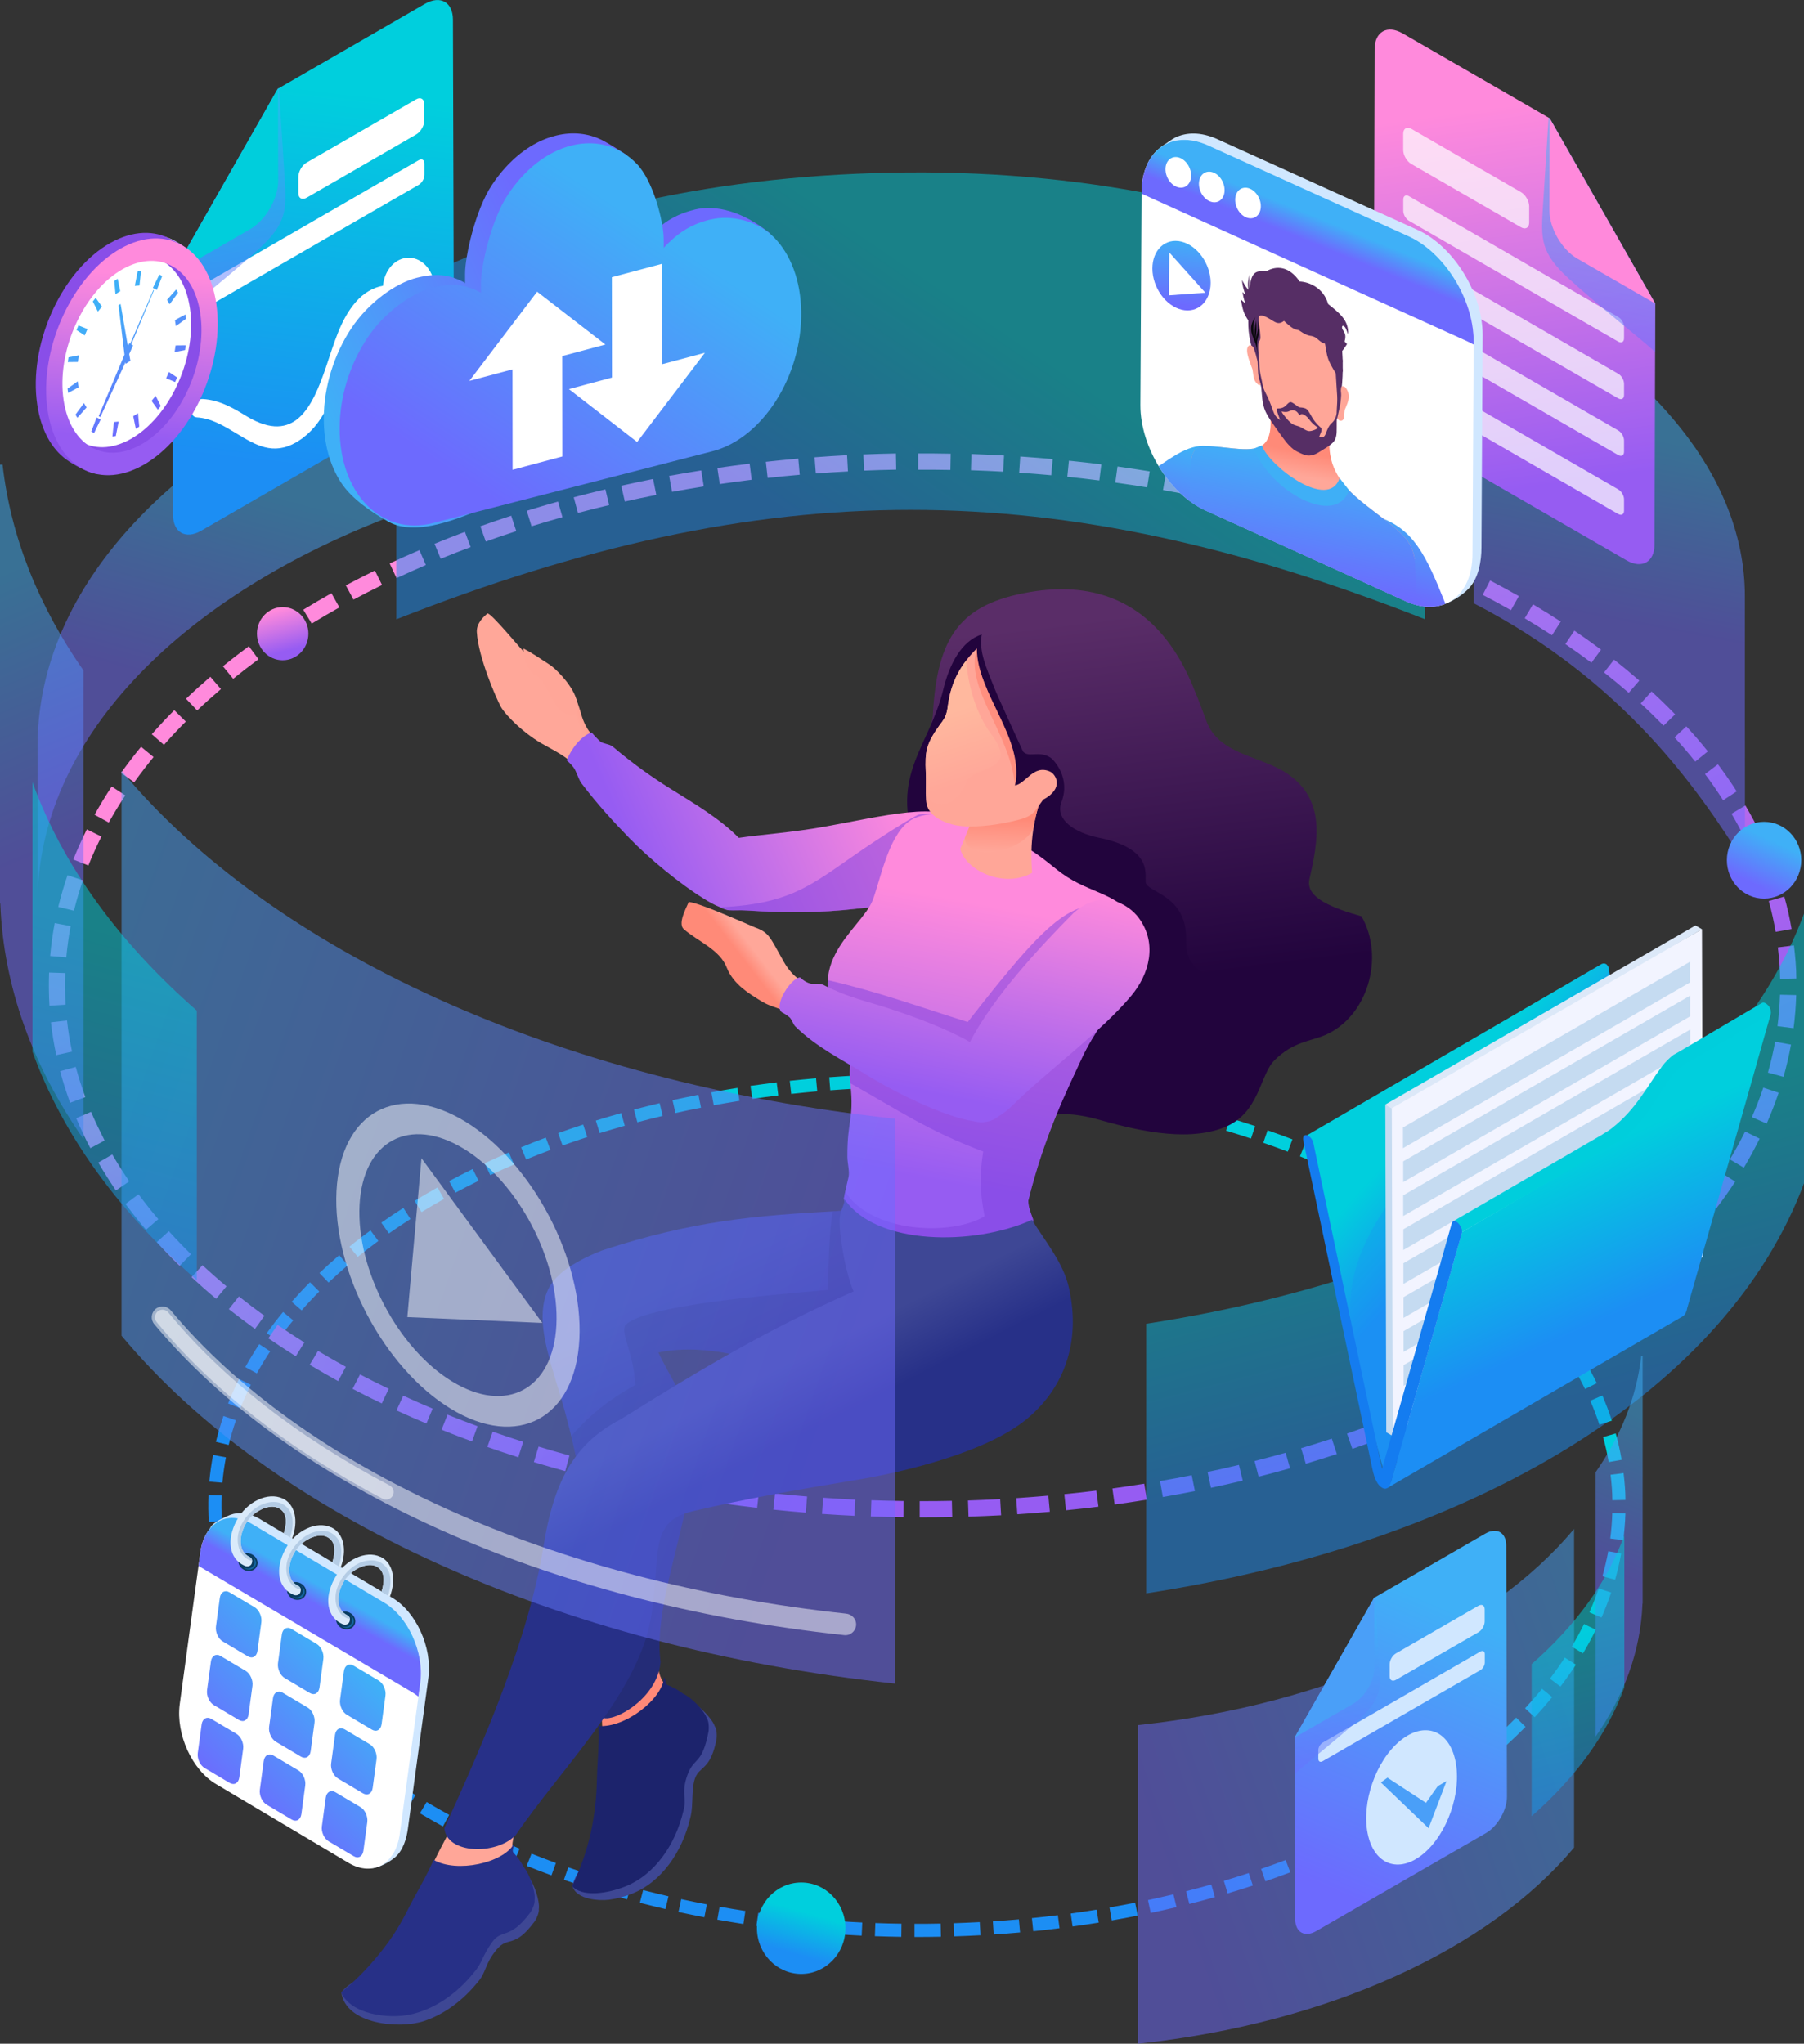 <?xml version="1.0" encoding="UTF-8"?>
<svg xmlns="http://www.w3.org/2000/svg" xmlns:xlink="http://www.w3.org/1999/xlink" viewBox="0 0 303.65 343.93">
  <rect x="0" y="0" width="303.65" height="343.93" fill="#333333" stroke="none"/>
  <defs>
    <style>
      .cls-1 {
        fill: url(#linear-gradient-48);
      }

      .cls-1, .cls-2, .cls-3, .cls-4, .cls-5, .cls-6, .cls-7, .cls-8, .cls-9, .cls-10, .cls-11, .cls-12, .cls-13, .cls-14, .cls-15, .cls-16, .cls-17, .cls-18, .cls-19, .cls-20, .cls-21, .cls-22, .cls-23, .cls-24, .cls-25, .cls-26, .cls-27, .cls-28, .cls-29, .cls-30, .cls-31, .cls-32, .cls-33, .cls-34, .cls-35, .cls-36, .cls-37, .cls-38, .cls-39, .cls-40, .cls-41, .cls-42, .cls-43, .cls-44, .cls-45, .cls-46, .cls-47, .cls-48, .cls-49, .cls-50, .cls-51, .cls-52, .cls-53, .cls-54, .cls-55, .cls-56, .cls-57, .cls-58, .cls-59, .cls-60, .cls-61, .cls-62, .cls-63, .cls-64, .cls-65, .cls-66, .cls-67, .cls-68, .cls-69, .cls-70, .cls-71, .cls-72, .cls-73, .cls-74, .cls-75, .cls-76, .cls-77, .cls-78, .cls-79, .cls-80, .cls-81 {
        fill-rule: evenodd;
      }

      .cls-2 {
        fill: #f2f4ff;
      }

      .cls-3 {
        fill: url(#linear-gradient-3);
      }

      .cls-3, .cls-6, .cls-10, .cls-11, .cls-14, .cls-15, .cls-21, .cls-24, .cls-28, .cls-31, .cls-35, .cls-58, .cls-60, .cls-63, .cls-80 {
        opacity: .5;
      }

      .cls-4 {
        fill: url(#linear-gradient-24);
      }

      .cls-5 {
        fill: #c5dbf1;
      }

      .cls-6 {
        fill: url(#linear-gradient-16);
      }

      .cls-7 {
        fill: url(#linear-gradient-13);
      }

      .cls-8 {
        fill: url(#linear-gradient-52);
      }

      .cls-9 {
        fill: url(#linear-gradient-10);
      }

      .cls-10 {
        fill: url(#linear-gradient-39);
      }

      .cls-11 {
        fill: url(#linear-gradient-17);
      }

      .cls-12 {
        fill: #147cf0;
      }

      .cls-13 {
        fill: url(#linear-gradient-46);
      }

      .cls-14 {
        fill: url(#linear-gradient-14);
      }

      .cls-15 {
        fill: url(#linear-gradient-25);
      }

      .cls-15, .cls-27, .cls-31, .cls-63, .cls-77 {
        mix-blend-mode: multiply;
      }

      .cls-16 {
        fill: url(#linear-gradient-32);
      }

      .cls-17 {
        fill: #3e4794;
      }

      .cls-18 {
        fill: url(#linear-gradient-40);
      }

      .cls-19 {
        fill: #273087;
      }

      .cls-20, .cls-47, .cls-80 {
        fill: #fff;
      }

      .cls-21 {
        fill: url(#linear-gradient-38);
      }

      .cls-22 {
        fill: url(#linear-gradient-31);
      }

      .cls-23 {
        fill: url(#linear-gradient-35);
      }

      .cls-24 {
        fill: url(#linear-gradient-15);
      }

      .cls-25 {
        fill: #1466a0;
      }

      .cls-26 {
        fill: url(#linear-gradient-26);
      }

      .cls-27 {
        fill: #1994f0;
      }

      .cls-27, .cls-77 {
        opacity: .3;
      }

      .cls-28 {
        fill: url(#linear-gradient-18);
      }

      .cls-29 {
        fill: #b4cce5;
      }

      .cls-30 {
        fill: #ff8978;
      }

      .cls-82 {
        isolation: isolate;
      }

      .cls-31 {
        fill: url(#linear-gradient-27);
      }

      .cls-32 {
        fill: url(#linear-gradient-5);
      }

      .cls-33 {
        fill: url(#linear-gradient-28);
      }

      .cls-34 {
        fill: #4a9ff8;
      }

      .cls-35 {
        fill: url(#linear-gradient-19);
      }

      .cls-36 {
        fill: url(#linear-gradient-36);
      }

      .cls-37 {
        fill: #562e65;
      }

      .cls-38 {
        fill: url(#linear-gradient-2);
      }

      .cls-39 {
        fill: url(#linear-gradient-30);
      }

      .cls-40 {
        fill: #0a080d;
      }

      .cls-41 {
        fill: url(#linear-gradient-21);
      }

      .cls-42 {
        fill: #3faff6;
      }

      .cls-43 {
        fill: url(#linear-gradient-33);
      }

      .cls-44 {
        fill: url(#linear-gradient-43);
      }

      .cls-45 {
        fill: url(#linear-gradient-20);
      }

      .cls-46 {
        fill: #ffa698;
      }

      .cls-47 {
        opacity: .7;
      }

      .cls-48 {
        fill: url(#linear-gradient-51);
      }

      .cls-49 {
        fill: url(#linear-gradient-23);
      }

      .cls-50 {
        fill: #894ee8;
      }

      .cls-51 {
        fill: url(#linear-gradient-9);
      }

      .cls-52 {
        fill: url(#linear-gradient-12);
      }

      .cls-53 {
        fill: url(#linear-gradient-6);
      }

      .cls-54 {
        fill: #ff89db;
      }

      .cls-55 {
        fill: #0a3c5f;
      }

      .cls-56 {
        fill: url(#linear-gradient-44);
      }

      .cls-57 {
        fill: url(#linear-gradient-4);
      }

      .cls-58 {
        fill: url(#linear-gradient-37);
      }

      .cls-59 {
        fill: url(#linear-gradient-42);
      }

      .cls-60 {
        fill: #7e41df;
      }

      .cls-61 {
        fill: #ff8f7f;
      }

      .cls-62 {
        fill: #daeafa;
      }

      .cls-63 {
        fill: url(#linear-gradient-41);
      }

      .cls-64 {
        fill: #22043d;
      }

      .cls-65 {
        fill: url(#linear-gradient-7);
      }

      .cls-66 {
        fill: #dce8f8;
      }

      .cls-67 {
        fill: url(#linear-gradient-8);
      }

      .cls-68 {
        fill: url(#linear-gradient-22);
      }

      .cls-69 {
        fill: url(#linear-gradient-50);
      }

      .cls-70 {
        fill: url(#linear-gradient-34);
      }

      .cls-71 {
        fill: #1c236c;
      }

      .cls-72 {
        fill: url(#linear-gradient-29);
      }

      .cls-73 {
        fill: url(#linear-gradient-11);
      }

      .cls-74 {
        fill: #00cedc;
      }

      .cls-75 {
        fill: url(#linear-gradient);
      }

      .cls-76 {
        fill: url(#linear-gradient-45);
      }

      .cls-77 {
        fill: #1e2353;
      }

      .cls-78 {
        fill: url(#linear-gradient-49);
      }

      .cls-79 {
        fill: #d0e7ff;
      }

      .cls-81 {
        fill: url(#linear-gradient-47);
      }
    </style>
    <linearGradient id="linear-gradient" x1="139.38" y1="284.1" x2="167.56" y2="226.16" gradientUnits="userSpaceOnUse">
      <stop offset="0" stop-color="#1c8ef4"/>
      <stop offset="1" stop-color="#00cfdd"/>
    </linearGradient>
    <linearGradient id="linear-gradient-2" x1="183.13" y1="227.04" x2="128.96" y2="107.94" gradientUnits="userSpaceOnUse">
      <stop offset="0" stop-color="#965cf2"/>
      <stop offset="1" stop-color="#ff8adc"/>
    </linearGradient>
    <linearGradient id="linear-gradient-3" x1="142.03" y1="93.15" x2="167.8" y2="55.35" xlink:href="#linear-gradient"/>
    <linearGradient id="linear-gradient-4" x1="186.43" y1="103.79" x2="194.12" y2="165.28" gradientUnits="userSpaceOnUse">
      <stop offset="0" stop-color="#5a2d68"/>
      <stop offset="1" stop-color="#22043d"/>
    </linearGradient>
    <linearGradient id="linear-gradient-5" x1="106.36" y1="131.64" x2="100.91" y2="133.34" gradientUnits="userSpaceOnUse">
      <stop offset="0" stop-color="#ff8a78"/>
      <stop offset="1" stop-color="#ffa799"/>
    </linearGradient>
    <linearGradient id="linear-gradient-6" x1="107.85" y1="146.77" x2="149.34" y2="129.07" xlink:href="#linear-gradient-2"/>
    <linearGradient id="linear-gradient-7" x1="111.28" y1="216.25" x2="123.18" y2="241.74" gradientUnits="userSpaceOnUse">
      <stop offset="0" stop-color="#3e4795"/>
      <stop offset="1" stop-color="#273088"/>
    </linearGradient>
    <linearGradient id="linear-gradient-8" x1="158.98" y1="199" x2="167.62" y2="152.5" xlink:href="#linear-gradient-2"/>
    <linearGradient id="linear-gradient-9" x1="115.32" y1="238.16" x2="120.63" y2="248.66" xlink:href="#linear-gradient-7"/>
    <linearGradient id="linear-gradient-10" x1="124.8" y1="161.08" x2="126.71" y2="159.61" xlink:href="#linear-gradient-5"/>
    <linearGradient id="linear-gradient-11" x1="158.45" y1="184.36" x2="166.15" y2="146.27" xlink:href="#linear-gradient-2"/>
    <linearGradient id="linear-gradient-12" x1="169.08" y1="137.87" x2="168.92" y2="143.36" xlink:href="#linear-gradient-5"/>
    <linearGradient id="linear-gradient-13" x1="158.8" y1="120.2" x2="162.66" y2="131.58" gradientUnits="userSpaceOnUse">
      <stop offset="0" stop-color="#ffb89e"/>
      <stop offset="1" stop-color="#ffa799"/>
    </linearGradient>
    <linearGradient id="linear-gradient-14" x1="255.26" y1="237.8" x2="244.1" y2="194.79" xlink:href="#linear-gradient"/>
    <linearGradient id="linear-gradient-15" x1="32.41" y1="115.39" x2="41.5" y2="81.89" gradientUnits="userSpaceOnUse">
      <stop offset="0" stop-color="#6d6afe"/>
      <stop offset="1" stop-color="#3fb0f7"/>
    </linearGradient>
    <linearGradient id="linear-gradient-16" x1="269.32" y1="103.74" x2="275.23" y2="73.09" xlink:href="#linear-gradient-15"/>
    <linearGradient id="linear-gradient-17" x1="9.26" y1="142.34" x2="-8.41" y2="99.96" xlink:href="#linear-gradient-15"/>
    <linearGradient id="linear-gradient-18" x1="141.26" y1="229.85" x2="-22.54" y2="172.5" xlink:href="#linear-gradient-15"/>
    <linearGradient id="linear-gradient-19" x1="7.83" y1="216.74" x2="23.25" y2="158.61" xlink:href="#linear-gradient"/>
    <linearGradient id="linear-gradient-20" x1="249.29" y1="202.83" x2="236.81" y2="191.55" xlink:href="#linear-gradient"/>
    <linearGradient id="linear-gradient-21" x1="270.93" y1="221.59" x2="259.93" y2="197.32" xlink:href="#linear-gradient"/>
    <linearGradient id="linear-gradient-22" x1="133.62" y1="328.81" x2="135.63" y2="321.8" xlink:href="#linear-gradient"/>
    <linearGradient id="linear-gradient-23" x1="295.08" y1="148.7" x2="298.44" y2="141.53" xlink:href="#linear-gradient-15"/>
    <linearGradient id="linear-gradient-24" x1="49.84" y1="78.44" x2="56.91" y2="15.32" xlink:href="#linear-gradient"/>
    <linearGradient id="linear-gradient-25" x1="42.11" y1="54.65" x2="35.64" y2="23.06" xlink:href="#linear-gradient-15"/>
    <linearGradient id="linear-gradient-26" x1="258.28" y1="82" x2="249.37" y2="18.29" xlink:href="#linear-gradient-2"/>
    <linearGradient id="linear-gradient-27" x1="265.51" y1="59.62" x2="271.97" y2="28.03" xlink:href="#linear-gradient-15"/>
    <linearGradient id="linear-gradient-28" x1="217.61" y1="95.49" x2="221.58" y2="81.57" xlink:href="#linear-gradient-15"/>
    <linearGradient id="linear-gradient-29" x1="221.29" y1="41.07" x2="222.92" y2="37.07" xlink:href="#linear-gradient-15"/>
    <linearGradient id="linear-gradient-30" x1="220.99" y1="76.36" x2="220.26" y2="80.42" xlink:href="#linear-gradient-5"/>
    <linearGradient id="linear-gradient-31" x1="218.01" y1="98.26" x2="221.68" y2="77.03" xlink:href="#linear-gradient-15"/>
    <linearGradient id="linear-gradient-32" x1="198.39" y1="51.29" x2="199.5" y2="40.15" xlink:href="#linear-gradient-15"/>
    <linearGradient id="linear-gradient-33" x1="96.63" y1="52.57" x2="55.87" y2="71.32" xlink:href="#linear-gradient-15"/>
    <linearGradient id="linear-gradient-34" x1="82.11" y1="83.39" x2="111.22" y2="39.53" xlink:href="#linear-gradient-15"/>
    <linearGradient id="linear-gradient-35" x1="27.49" y1="68.62" x2="16.86" y2="52.92" xlink:href="#linear-gradient-15"/>
    <linearGradient id="linear-gradient-36" x1="21.35" y1="73.64" x2="23.09" y2="46.08" xlink:href="#linear-gradient-2"/>
    <linearGradient id="linear-gradient-37" x1="271.27" y1="264.4" x2="281.24" y2="240.5" xlink:href="#linear-gradient-15"/>
    <linearGradient id="linear-gradient-38" x1="196.81" y1="313.76" x2="289.2" y2="281.42" xlink:href="#linear-gradient-15"/>
    <linearGradient id="linear-gradient-39" x1="272.07" y1="306.37" x2="263.38" y2="273.58" xlink:href="#linear-gradient"/>
    <linearGradient id="linear-gradient-40" x1="226.73" y1="319.14" x2="246.85" y2="272.14" xlink:href="#linear-gradient-15"/>
    <linearGradient id="linear-gradient-41" x1="227.8" y1="298.82" x2="222.92" y2="275" xlink:href="#linear-gradient-15"/>
    <linearGradient id="linear-gradient-42" x1="53.47" y1="270.2" x2="54.99" y2="267.48" xlink:href="#linear-gradient-15"/>
    <linearGradient id="linear-gradient-43" x1="29.41" y1="284.27" x2="44.88" y2="268.55" xlink:href="#linear-gradient-15"/>
    <linearGradient id="linear-gradient-44" x1="38.63" y1="291.69" x2="54.1" y2="275.97" xlink:href="#linear-gradient-15"/>
    <linearGradient id="linear-gradient-45" x1="47.84" y1="299.11" x2="63.32" y2="283.39" xlink:href="#linear-gradient-15"/>
    <linearGradient id="linear-gradient-46" x1="31.55" y1="291.29" x2="47.03" y2="275.57" xlink:href="#linear-gradient-15"/>
    <linearGradient id="linear-gradient-47" x1="40.77" y1="298.71" x2="56.25" y2="282.99" xlink:href="#linear-gradient-15"/>
    <linearGradient id="linear-gradient-48" x1="49.99" y1="306.13" x2="65.47" y2="290.41" xlink:href="#linear-gradient-15"/>
    <linearGradient id="linear-gradient-49" x1="33.61" y1="298.2" x2="49.09" y2="282.48" xlink:href="#linear-gradient-15"/>
    <linearGradient id="linear-gradient-50" x1="42.83" y1="305.62" x2="58.31" y2="289.9" xlink:href="#linear-gradient-15"/>
    <linearGradient id="linear-gradient-51" x1="52.05" y1="313.03" x2="67.52" y2="297.32" xlink:href="#linear-gradient-15"/>
    <linearGradient id="linear-gradient-52" x1="48.35" y1="109.54" x2="46.52" y2="102.71" xlink:href="#linear-gradient-2"/>
  </defs>
  <g class="cls-82">
    <g id="_レイヤー_2" data-name="レイヤー_2">
      <g id="_デザイン" data-name="デザイン">
        <g>
          <path class="cls-75" d="M150.69,180.76c-1.48.03-2.96.07-4.45.13l.09,2.21c1.46-.06,2.93-.1,4.39-.13l-.04-2.21h0ZM158.16,180.8c-1.48-.03-2.96-.04-4.45-.04v2.21c1.47,0,2.94,0,4.41.04l.04-2.21h0ZM144.02,181c-1.48.08-2.96.17-4.44.28l.17,2.2c1.46-.11,2.92-.2,4.39-.28l-.12-2.21h0ZM137.36,181.46c-1.48.13-2.95.27-4.43.43l.25,2.2c1.46-.16,2.92-.3,4.38-.43l-.2-2.2h0ZM130.73,182.15c-1.47.18-2.94.38-4.41.59l.32,2.19c1.45-.21,2.9-.41,4.36-.58l-.27-2.19h0ZM124.12,183.08c-1.47.23-2.93.48-4.38.75l.4,2.17c1.44-.26,2.89-.51,4.33-.74l-.35-2.18h0ZM117.55,184.24c-1.46.29-2.91.59-4.35.91l.49,2.16c1.43-.32,2.86-.62,4.3-.9l-.43-2.17h0ZM111.03,185.65c-1.45.34-2.88.71-4.32,1.08l.57,2.13c1.41-.38,2.84-.73,4.26-1.07l-.51-2.15h0ZM104.56,187.32c-1.43.4-2.85.82-4.27,1.26l.65,2.11c1.4-.43,2.8-.84,4.22-1.24l-.6-2.13h0ZM98.16,189.25c-1.41.46-2.81.94-4.21,1.44l.74,2.08c1.38-.49,2.76-.96,4.16-1.42l-.69-2.1h0ZM91.86,191.45c-1.39.52-2.78,1.06-4.15,1.63l.85,2.04c1.35-.56,2.72-1.09,4.09-1.6l-.78-2.07h0ZM85.65,193.94c-1.37.58-2.72,1.19-4.07,1.82l.94,2c1.32-.62,2.66-1.22,4-1.79l-.87-2.03h0ZM79.57,196.73c-1.34.65-2.66,1.33-3.97,2.03l1.05,1.95c1.29-.69,2.59-1.35,3.9-2l-.98-1.98h0ZM73.64,199.83c-1.3.73-2.58,1.48-3.85,2.25l1.16,1.89c1.25-.76,2.51-1.5,3.78-2.21l-1.08-1.93h0ZM67.9,203.27c-1.26.8-2.5,1.63-3.72,2.49l1.28,1.81c1.19-.84,2.41-1.65,3.63-2.43l-1.19-1.86h0ZM62.36,207.06c-1.2.89-2.39,1.79-3.54,2.74l1.4,1.71c1.13-.92,2.29-1.81,3.46-2.67l-1.32-1.78h0ZM57.1,211.23c-1.14.97-2.24,1.97-3.33,3l1.53,1.6c1.06-1,2.14-1.97,3.24-2.92l-1.44-1.67h0ZM52.17,215.79c-1.06,1.06-2.08,2.16-3.07,3.28l1.67,1.45c.95-1.09,1.95-2.16,2.97-3.18l-1.57-1.56h0ZM47.65,220.78c-.96,1.16-1.87,2.35-2.74,3.57l1.8,1.28c.84-1.18,1.72-2.33,2.65-3.44l-1.71-1.4h0ZM43.63,226.21c-.83,1.26-1.61,2.53-2.34,3.85l1.94,1.06c.7-1.27,1.45-2.5,2.25-3.71l-1.85-1.21h0ZM40.24,232.06c-.67,1.35-1.29,2.71-1.85,4.12l2.06.81c.54-1.35,1.13-2.65,1.77-3.95l-1.98-.98h0ZM37.61,238.3c-.49,1.44-.91,2.86-1.27,4.34l2.15.52c.35-1.41.75-2.77,1.22-4.15l-2.09-.71h0ZM35.86,244.85c-.28,1.48-.49,2.99-.63,4.49l2.2.18c.13-1.43.33-2.86.6-4.27l-2.17-.41h0ZM35.09,251.61c-.05,1.52-.04,3.01.05,4.52l2.21-.14c-.08-1.45-.1-2.87-.05-4.32l-2.21-.07h0ZM35.34,258.39c.16,1.49.41,3.01.73,4.47l2.16-.48c-.3-1.39-.54-2.83-.69-4.25l-2.2.25h0ZM36.59,265.07c.39,1.46.84,2.88,1.36,4.31l2.07-.77c-.5-1.36-.93-2.72-1.31-4.12l-2.13.58h0ZM38.79,271.48c.57,1.37,1.23,2.78,1.93,4.09l1.95-1.05c-.65-1.31-1.28-2.55-1.85-3.91l-2.03.87h0ZM41.81,277.54c.75,1.3,1.56,2.56,2.4,3.81l1.82-1.25c-.82-1.2-1.59-2.41-2.32-3.67l-1.91,1.11h0ZM45.52,283.18c.89,1.2,1.82,2.38,2.8,3.52l1.68-1.44c-.94-1.1-1.84-2.24-2.7-3.4l-1.77,1.32h0ZM49.8,288.39c1,1.11,2.04,2.2,3.11,3.24l1.54-1.59c-1.03-1.02-2.04-2.06-3.02-3.14l-1.63,1.49h0ZM54.53,293.17c1.1,1.01,2.22,2,3.36,2.96l1.41-1.7c-1.12-.93-2.21-1.89-3.28-2.88l-1.5,1.63h0ZM59.63,297.54c1.17.93,2.36,1.83,3.57,2.7l1.29-1.8c-1.18-.85-2.35-1.73-3.49-2.63l-1.37,1.74h0ZM65.03,301.52c1.23.84,2.47,1.66,3.74,2.45l1.17-1.88c-1.24-.77-2.46-1.57-3.66-2.4l-1.25,1.83h0ZM70.67,305.14c1.28.76,2.57,1.5,3.88,2.22l1.06-1.94c-1.28-.7-2.54-1.43-3.8-2.17l-1.13,1.9h0ZM76.51,308.41c1.32.69,2.64,1.36,3.99,2l.95-2c-1.32-.63-2.62-1.29-3.92-1.97l-1.02,1.96h0ZM82.52,311.36c1.35.62,2.71,1.21,4.08,1.79l.86-2.04c-1.35-.57-2.69-1.15-4.02-1.76l-.92,2.01h0ZM88.66,314c1.38.55,2.77,1.09,4.16,1.6l.75-2.08c-1.37-.5-2.74-1.03-4.1-1.57l-.82,2.05h0ZM94.92,316.34c1.4.49,2.81.96,4.23,1.41l.66-2.11c-1.39-.44-2.78-.91-4.16-1.39l-.73,2.09h0ZM101.27,318.41c1.42.43,2.85.84,4.28,1.23l.57-2.14c-1.41-.39-2.82-.79-4.22-1.21l-.64,2.12h0ZM107.7,320.21c1.44.37,2.88.72,4.32,1.06l.5-2.15c-1.43-.33-2.85-.68-4.27-1.04l-.55,2.14h0ZM114.2,321.76c1.45.31,2.9.61,4.36.89l.41-2.17c-1.44-.27-2.87-.57-4.31-.88l-.46,2.16h0ZM120.74,323.05c1.46.26,2.92.5,4.39.73l.33-2.19c-1.45-.22-2.89-.46-4.34-.72l-.38,2.18h0ZM127.33,324.1c1.47.21,2.94.39,4.41.57l.25-2.2c-1.46-.17-2.91-.36-4.36-.56l-.31,2.19h0ZM133.96,324.91c1.47.16,2.95.29,4.43.41l.18-2.2c-1.46-.12-2.92-.25-4.38-.41l-.23,2.2h0ZM140.6,325.48c1.48.1,2.96.19,4.44.26l.1-2.21c-1.46-.07-2.93-.15-4.39-.26l-.15,2.21h0ZM147.26,325.83c1.48.05,2.96.09,4.45.11l.03-2.21c-1.47-.02-2.93-.05-4.4-.11l-.08,2.21h0ZM153.93,325.96v-2.21c1.46,0,2.93,0,4.4-.04l.05,2.21c-1.48.03-2.96.04-4.45.04h0ZM160.6,325.86c1.48-.05,2.97-.1,4.44-.19l-.13-2.21c-1.46.08-2.93.14-4.39.19l.08,2.21h0ZM167.27,325.54c1.47-.1,2.96-.2,4.43-.34l-.2-2.2c-1.46.13-2.92.24-4.38.34l.15,2.21h0ZM173.92,324.99c1.47-.15,2.95-.3,4.42-.5l-.28-2.19c-1.45.19-2.91.34-4.37.49l.23,2.2h0ZM180.54,324.2c1.47-.2,2.94-.42,4.4-.65l-.36-2.18c-1.45.24-2.9.45-4.35.65l.31,2.19h0ZM187.13,323.18c1.46-.25,2.92-.52,4.37-.81l-.43-2.17c-1.44.29-2.88.55-4.32.8l.38,2.18h0ZM193.69,321.92c1.45-.31,2.9-.63,4.34-.98l-.52-2.15c-1.42.34-2.85.66-4.28.97l.46,2.16h0ZM200.19,320.41c1.44-.36,2.87-.75,4.3-1.15l-.6-2.13c-1.41.4-2.82.78-4.25,1.14l.55,2.14h0ZM206.63,318.64c1.42-.42,2.84-.87,4.25-1.33l-.69-2.1c-1.39.46-2.79.89-4.19,1.31l.64,2.12h0ZM212.99,316.6c1.4-.49,2.8-.99,4.19-1.51l-.78-2.07c-1.37.52-2.75,1.01-4.13,1.49l.73,2.09h0ZM219.26,314.29c1.38-.55,2.76-1.11,4.12-1.7l-.88-2.03c-1.34.58-2.69,1.14-4.05,1.68l.82,2.05h0ZM225.42,311.69c1.35-.61,2.71-1.24,4.04-1.91l-.99-1.98c-1.31.64-2.63,1.27-3.96,1.87l.91,2.01h0ZM231.44,308.78c1.32-.68,2.63-1.39,3.93-2.12l-1.09-1.93c-1.28.71-2.56,1.41-3.86,2.08l1.02,1.96h0ZM237.31,305.55c1.28-.75,2.55-1.54,3.8-2.34l-1.21-1.85c-1.22.79-2.47,1.56-3.72,2.3l1.12,1.9h0ZM242.98,301.97c1.24-.84,2.44-1.69,3.65-2.58l-1.32-1.78c-1.18.87-2.36,1.71-3.57,2.53l1.25,1.83h0ZM248.4,298.04c1.17-.9,2.35-1.87,3.47-2.84l-1.45-1.67c-1.09.94-2.23,1.88-3.37,2.76l1.36,1.74h0ZM253.55,293.71c1.1-1.01,2.18-2.04,3.23-3.11l-1.58-1.55c-1.02,1.04-2.07,2.04-3.14,3.02l1.5,1.63h0ZM258.32,288.98c1.02-1.1,2-2.23,2.95-3.39l-1.72-1.39c-.91,1.12-1.87,2.22-2.85,3.28l1.62,1.5h0ZM262.66,283.82c.9-1.19,1.79-2.43,2.59-3.68l-1.86-1.19c-.8,1.22-1.62,2.38-2.5,3.55l1.77,1.32h0ZM266.45,278.23c.78-1.29,1.48-2.61,2.16-3.96l-1.98-.97c-.65,1.3-1.33,2.56-2.07,3.81l1.9,1.13h0ZM269.56,272.22c.61-1.38,1.15-2.79,1.63-4.22l-2.1-.69c-.45,1.36-.98,2.71-1.56,4.02l2.03.88h0ZM271.86,265.84c.41-1.46.75-2.91,1.02-4.4l-2.18-.39c-.26,1.43-.59,2.81-.98,4.21l2.13.58h0ZM273.23,259.19c.19-1.5.32-3.01.36-4.52l-2.21-.05c-.04,1.44-.16,2.87-.34,4.29l2.19.28h0ZM273.6,252.42c0-1.46-.15-3.07-.32-4.52l-2.19.28c.17,1.38.3,2.91.3,4.29l2.21-.05h0ZM272.95,245.65c-.25-1.48-.58-2.98-.99-4.42l-2.13.61c.39,1.37.7,2.8.94,4.21l2.18-.39h0ZM271.31,239.07c-.46-1.43-1.01-2.86-1.6-4.23l-2.03.88c.57,1.31,1.09,2.68,1.53,4.04l2.1-.69h0ZM268.78,232.78c-.66-1.36-1.36-2.67-2.13-3.98l-1.9,1.13c.74,1.25,1.41,2.52,2.04,3.82l1.98-.98h0ZM265.47,226.88c-.81-1.26-1.66-2.5-2.57-3.7l-1.76,1.34c.87,1.15,1.69,2.35,2.48,3.57l1.85-1.21h0ZM261.52,221.41c-.94-1.17-1.92-2.31-2.93-3.41l-1.62,1.5c.98,1.06,1.93,2.17,2.83,3.3l1.72-1.39h0ZM257.05,216.37c-1.04-1.07-2.12-2.12-3.22-3.13l-1.49,1.64c1.07.99,2.11,1.99,3.12,3.04l1.58-1.55h0ZM252.17,211.75c-1.13-.98-2.27-1.93-3.45-2.85l-1.36,1.74c1.15.9,2.27,1.83,3.37,2.78l1.44-1.67h0ZM246.94,207.54c-1.2-.89-2.41-1.76-3.64-2.6l-1.24,1.83c1.21.82,2.39,1.67,3.56,2.54l1.32-1.78h0ZM241.44,203.7c-1.25-.81-2.51-1.59-3.79-2.35l-1.12,1.9c1.26.75,2.49,1.52,3.72,2.31l1.19-1.86h0ZM235.72,200.22c-1.3-.73-2.6-1.44-3.92-2.13l-1.02,1.96c1.3.68,2.58,1.37,3.85,2.09l1.08-1.93h0ZM229.81,197.08c-1.33-.66-2.67-1.3-4.03-1.92l-.91,2.01c1.33.61,2.65,1.23,3.96,1.88l.98-1.98h0ZM223.74,194.26c-1.36-.59-2.73-1.16-4.11-1.71l-.82,2.05c1.36.55,2.71,1.11,4.05,1.69l.87-2.03h0ZM217.55,191.74c-1.39-.53-2.78-1.04-4.19-1.52l-.72,2.09c1.38.48,2.76.98,4.12,1.5l.78-2.07h0ZM211.26,189.5c-1.41-.47-2.83-.91-4.25-1.34l-.63,2.12c1.4.42,2.8.86,4.19,1.32l.69-2.1h0ZM204.87,187.54c-1.43-.41-2.86-.79-4.3-1.16l-.54,2.14c1.42.37,2.83.74,4.24,1.15l.6-2.13h0ZM198.41,185.84c-1.44-.35-2.89-.68-4.34-.99l-.46,2.16c1.43.31,2.86.63,4.29.98l.51-2.15h0ZM191.9,184.4c-1.46-.29-2.91-.56-4.38-.82l-.37,2.18c1.44.25,2.88.53,4.32.81l.43-2.17h0ZM185.33,183.2c-1.46-.24-2.93-.46-4.4-.66l-.3,2.19c1.45.2,2.9.42,4.35.66l.35-2.18h0ZM178.73,182.25c-1.47-.18-2.94-.35-4.42-.5l-.22,2.2c1.46.15,2.91.32,4.37.5l.27-2.19h0ZM172.09,181.53c-1.48-.13-2.95-.25-4.43-.35l-.14,2.21c1.46.1,2.92.22,4.38.35l.2-2.2h0ZM165.44,181.04c-1.48-.08-2.96-.15-4.44-.2l-.07,2.21c1.47.05,2.93.12,4.39.2l.12-2.21Z"/>
          <path class="cls-38" d="M150.8,76.32c-1.83.03-3.66.09-5.48.16l.11,2.72c1.8-.07,3.61-.13,5.42-.16l-.05-2.73h0ZM160.02,76.36c-1.83-.04-3.66-.05-5.48-.04v2.73c1.82,0,3.63,0,5.43.04l.05-2.73h0ZM142.58,76.61c-1.83.09-3.65.21-5.47.35l.21,2.72c1.8-.14,3.61-.25,5.41-.34l-.15-2.72h0ZM134.37,77.18c-1.82.16-3.64.34-5.46.54l.3,2.71c1.8-.2,3.6-.37,5.4-.53l-.24-2.72h0ZM126.19,78.03c-1.82.22-3.63.46-5.44.73l.4,2.7c1.79-.26,3.58-.5,5.37-.72l-.34-2.71h0ZM118.04,79.17c-1.81.28-3.61.6-5.41.92l.49,2.68c1.78-.32,3.56-.63,5.34-.91l-.43-2.69h0ZM109.94,80.61c-1.79.36-3.58.73-5.37,1.13l.6,2.66c1.76-.4,3.53-.76,5.3-1.11l-.54-2.67h0ZM101.9,82.35c-1.78.42-3.56.87-5.33,1.34l.71,2.63c1.74-.47,3.5-.9,5.25-1.32l-.63-2.65h0ZM93.92,84.41c-1.76.49-3.51,1.01-5.26,1.55l.81,2.6c1.73-.53,3.46-1.04,5.2-1.53l-.74-2.62h0ZM86.04,86.79c-1.74.57-3.47,1.16-5.19,1.77l.92,2.57c1.7-.61,3.41-1.19,5.13-1.75l-.85-2.59h0ZM78.26,89.5c-1.71.64-3.42,1.31-5.12,2.01l1.04,2.52c1.67-.69,3.35-1.34,5.04-1.97l-.96-2.55h0ZM70.61,92.57c-1.69.72-3.36,1.47-5.02,2.25l1.16,2.47c1.63-.76,3.28-1.5,4.93-2.21l-1.08-2.5h0ZM63.11,96.01c-1.65.81-3.28,1.64-4.9,2.5l1.29,2.4c1.59-.85,3.19-1.67,4.81-2.46l-1.21-2.44h0ZM55.8,99.83c-1.6.9-3.18,1.82-4.75,2.78l1.42,2.33c1.54-.94,3.09-1.84,4.66-2.72l-1.34-2.38h0ZM48.71,104.07c-1.55.99-3.08,2.01-4.58,3.07l1.57,2.23c1.47-1.03,2.97-2.03,4.48-3l-1.47-2.29h0ZM41.89,108.75c-1.48,1.09-2.94,2.21-4.37,3.37l1.73,2.11c1.39-1.13,2.82-2.23,4.26-3.29l-1.62-2.19h0ZM35.41,113.89c-1.4,1.2-2.77,2.43-4.1,3.7l1.88,1.97c1.3-1.24,2.63-2.43,4-3.6l-1.78-2.06h0ZM29.33,119.52c-1.3,1.3-2.57,2.66-3.78,4.04l2.05,1.79c1.17-1.34,2.41-2.66,3.67-3.92l-1.94-1.92h0ZM23.75,125.67c-1.18,1.42-2.3,2.9-3.38,4.4l2.22,1.58c1.04-1.45,2.13-2.87,3.26-4.25l-2.11-1.73h0ZM18.8,132.36c-1.02,1.55-1.98,3.13-2.88,4.75l2.39,1.31c.87-1.56,1.79-3.08,2.78-4.57l-2.28-1.49h0ZM14.62,139.57c-.83,1.67-1.59,3.34-2.28,5.08l2.54,1c.66-1.66,1.39-3.27,2.19-4.87l-2.45-1.2h0ZM11.37,147.27c-.61,1.77-1.12,3.53-1.57,5.35l2.65.64c.43-1.74.92-3.42,1.5-5.11l-2.58-.87h0ZM9.21,155.34c-.35,1.83-.61,3.69-.77,5.54l2.72.23c.16-1.76.4-3.52.73-5.26l-2.68-.51h0ZM8.26,163.67c-.07,1.87-.04,3.71.06,5.58l2.72-.17c-.1-1.79-.13-3.53-.06-5.32l-2.72-.09h0ZM8.57,172.04c.2,1.84.51,3.71.9,5.52l2.66-.59c-.37-1.72-.66-3.49-.85-5.24l-2.71.31h0ZM10.12,180.27c.48,1.81,1.04,3.55,1.68,5.31l2.56-.95c-.61-1.68-1.15-3.35-1.61-5.08l-2.63.72h0ZM12.83,188.18c.71,1.69,1.52,3.43,2.38,5.04l2.4-1.29c-.81-1.61-1.58-3.15-2.28-4.82l-2.51,1.07h0ZM16.55,195.64c.93,1.61,1.92,3.16,2.96,4.7l2.25-1.54c-1.01-1.47-1.96-2.98-2.86-4.52l-2.36,1.37h0ZM21.13,202.61c1.1,1.48,2.25,2.94,3.45,4.34l2.07-1.78c-1.16-1.36-2.27-2.76-3.33-4.2l-2.18,1.63h0ZM26.4,209.03c1.23,1.36,2.52,2.71,3.84,3.99l1.9-1.96c-1.28-1.25-2.52-2.54-3.72-3.87l-2.02,1.84h0ZM32.23,214.92c1.35,1.25,2.73,2.47,4.15,3.65l1.74-2.1c-1.38-1.15-2.72-2.34-4.04-3.55l-1.85,2.01h0ZM38.52,220.31c1.44,1.14,2.91,2.25,4.4,3.33l1.59-2.22c-1.46-1.05-2.89-2.13-4.3-3.25l-1.69,2.14h0ZM45.18,225.22c1.51,1.04,3.05,2.05,4.61,3.02l1.44-2.32c-1.52-.95-3.03-1.94-4.51-2.96l-1.54,2.25h0ZM52.13,229.68c1.58.94,3.17,1.85,4.78,2.74l1.3-2.4c-1.58-.87-3.14-1.76-4.68-2.68l-1.4,2.34h0ZM59.34,233.72c1.63.85,3.26,1.67,4.92,2.46l1.17-2.46c-1.63-.78-3.23-1.59-4.83-2.42l-1.25,2.42h0ZM66.74,237.35c1.67.77,3.34,1.5,5.03,2.21l1.05-2.51c-1.66-.7-3.31-1.42-4.95-2.18l-1.13,2.48h0ZM74.32,240.6c1.7.68,3.41,1.34,5.13,1.97l.93-2.56c-1.69-.62-3.38-1.27-5.05-1.94l-1.01,2.53h0ZM82.03,243.5c1.73.61,3.47,1.18,5.21,1.74l.82-2.6c-1.72-.55-3.43-1.12-5.13-1.71l-.9,2.58h0ZM89.86,246.05c1.75.53,3.51,1.03,5.28,1.52l.71-2.63c-1.74-.48-3.47-.97-5.2-1.5l-.79,2.61h0ZM97.8,248.27c1.77.46,3.55.89,5.33,1.3l.61-2.66c-1.76-.41-3.51-.83-5.26-1.29l-.68,2.64h0ZM105.81,250.17c1.79.38,3.58.75,5.37,1.09l.5-2.68c-1.78-.34-3.54-.7-5.31-1.08l-.57,2.67h0ZM113.88,251.76c1.8.32,3.6.62,5.41.89l.41-2.7c-1.79-.27-3.57-.57-5.35-.88l-.47,2.68h0ZM122,253.05c1.81.26,3.62.48,5.44.7l.31-2.71c-1.79-.21-3.59-.44-5.38-.69l-.38,2.7h0ZM130.17,254.05c1.82.19,3.64.36,5.46.51l.22-2.72c-1.8-.15-3.6-.31-5.4-.5l-.28,2.71h0ZM138.36,254.77c1.82.13,3.65.23,5.47.32l.13-2.72c-1.81-.09-3.61-.19-5.41-.32l-.19,2.72h0ZM146.58,255.2c1.83.07,3.65.11,5.48.13l.03-2.73c-1.81-.02-3.61-.07-5.42-.13l-.09,2.72h0ZM154.8,255.35v-2.73c1.81,0,3.62,0,5.42-.05l.06,2.73c-1.83.04-3.66.05-5.48.05h0ZM163.03,255.23c1.82-.06,3.66-.13,5.48-.23l-.16-2.72c-1.8.1-3.61.17-5.42.23l.09,2.73h0ZM171.24,254.83c1.82-.12,3.65-.25,5.47-.42l-.25-2.71c-1.8.16-3.6.29-5.41.42l.19,2.72h0ZM179.44,254.16c1.81-.19,3.64-.37,5.45-.61l-.35-2.7c-1.79.23-3.59.42-5.39.6l.28,2.71h0ZM187.61,253.19c1.81-.25,3.62-.51,5.43-.81l-.44-2.69c-1.78.29-3.57.55-5.36.8l.38,2.7h0ZM195.74,251.93c1.8-.31,3.6-.65,5.39-1l-.54-2.67c-1.77.35-3.55.68-5.33.99l.47,2.68h0ZM203.82,250.38c1.79-.38,3.58-.78,5.36-1.21l-.64-2.65c-1.75.42-3.52.82-5.28,1.19l.57,2.67h0ZM211.84,248.51c1.77-.45,3.54-.92,5.3-1.42l-.74-2.62c-1.74.49-3.48.96-5.23,1.4l.68,2.64h0ZM219.78,246.33c1.75-.52,3.5-1.07,5.24-1.64l-.85-2.59c-1.72.56-3.44,1.1-5.17,1.61l.79,2.61h0ZM227.63,243.82c1.73-.6,3.45-1.22,5.16-1.86l-.96-2.55c-1.69.64-3.39,1.25-5.1,1.84l.9,2.57h0ZM235.36,240.97c1.7-.67,3.4-1.37,5.08-2.1l-1.09-2.5c-1.65.72-3.32,1.4-5,2.07l1.01,2.53h0ZM242.95,237.76c1.67-.75,3.34-1.53,4.98-2.35l-1.22-2.44c-1.62.79-3.24,1.57-4.88,2.31l1.12,2.48h0ZM250.38,234.17c1.63-.84,3.24-1.71,4.84-2.61l-1.34-2.38c-1.57.88-3.15,1.74-4.76,2.56l1.25,2.42h0ZM257.6,230.18c1.58-.93,3.15-1.9,4.69-2.89l-1.49-2.29c-1.5.98-3.05,1.92-4.59,2.83l1.39,2.35h0ZM264.6,225.78c1.52-1.03,3.01-2.09,4.5-3.18l-1.63-2.19c-1.45,1.07-2.91,2.11-4.41,3.12l1.54,2.25h0ZM271.29,220.93c1.45-1.11,2.9-2.31,4.27-3.5l-1.79-2.05c-1.35,1.16-2.75,2.32-4.16,3.41l1.68,2.15h0ZM277.63,215.59c1.36-1.24,2.69-2.51,3.98-3.83l-1.95-1.91c-1.26,1.28-2.55,2.52-3.88,3.73l1.85,2.01h0ZM283.52,209.76c1.26-1.35,2.47-2.75,3.63-4.18l-2.12-1.71c-1.13,1.38-2.3,2.74-3.52,4.05l2,1.85h0ZM288.87,203.39c1.1-1.47,2.21-2.99,3.2-4.54l-2.3-1.47c-.99,1.5-2,2.94-3.08,4.38l2.18,1.63h0ZM293.53,196.5c.96-1.6,1.83-3.22,2.66-4.88l-2.45-1.2c-.8,1.6-1.64,3.16-2.56,4.69l2.34,1.39h0ZM297.37,189.09c.75-1.7,1.42-3.44,2.02-5.2l-2.59-.85c-.56,1.68-1.21,3.34-1.92,4.96l2.5,1.09h0ZM300.21,181.22c.5-1.8.92-3.59,1.26-5.43l-2.68-.48c-.32,1.76-.72,3.46-1.21,5.19l2.63.72h0ZM301.9,173.03c.24-1.85.39-3.71.44-5.57l-2.73-.06c-.05,1.77-.2,3.53-.42,5.29l2.71.34h0ZM302.36,164.67c0-1.8-.18-3.78-.4-5.58l-2.71.34c.21,1.7.38,3.59.38,5.3l2.73-.06h0ZM301.56,156.33c-.31-1.82-.72-3.67-1.22-5.45l-2.62.75c.48,1.69.86,3.46,1.16,5.19l2.68-.48h0ZM299.54,148.21c-.56-1.76-1.24-3.53-1.97-5.22l-2.5,1.09c.7,1.62,1.34,3.3,1.88,4.98l2.59-.85h0ZM296.41,140.45c-.81-1.67-1.68-3.3-2.62-4.9l-2.34,1.39c.91,1.54,1.74,3.1,2.52,4.71l2.45-1.2h0ZM292.33,133.18c-1-1.55-2.05-3.08-3.17-4.56l-2.17,1.65c1.08,1.42,2.09,2.9,3.05,4.4l2.28-1.49h0ZM287.46,126.44c-1.15-1.44-2.36-2.84-3.61-4.2l-2,1.85c1.21,1.31,2.38,2.68,3.49,4.07l2.12-1.71h0ZM281.96,120.22c-1.28-1.32-2.61-2.62-3.97-3.86l-1.83,2.02c1.32,1.21,2.6,2.46,3.85,3.74l1.95-1.91h0ZM275.93,114.53c-1.39-1.21-2.8-2.38-4.25-3.52l-1.68,2.15c1.41,1.11,2.79,2.25,4.15,3.43l1.78-2.06h0ZM269.49,109.33c-1.47-1.1-2.97-2.17-4.49-3.2l-1.52,2.26c1.49,1.01,2.95,2.06,4.39,3.13l1.62-2.19h0ZM262.7,104.6c-1.54-1-3.09-1.97-4.67-2.9l-1.39,2.35c1.55.92,3.07,1.87,4.59,2.85l1.47-2.29h0ZM255.65,100.32c-1.6-.9-3.21-1.78-4.83-2.63l-1.25,2.42c1.6.83,3.18,1.69,4.75,2.58l1.34-2.38h0ZM248.36,96.44c-1.64-.81-3.3-1.6-4.96-2.36l-1.12,2.48c1.64.75,3.27,1.52,4.88,2.32l1.21-2.44h0ZM240.88,92.96c-1.68-.73-3.37-1.43-5.07-2.11l-1.01,2.53c1.68.67,3.34,1.36,5,2.08l1.08-2.5h0ZM233.25,89.85c-1.71-.65-3.43-1.28-5.16-1.88l-.88,2.58c1.7.59,3.4,1.21,5.09,1.85l.96-2.55h0ZM225.49,87.09c-1.74-.57-3.49-1.12-5.24-1.65l-.77,2.61c1.73.51,3.45,1.06,5.16,1.63l.85-2.59h0ZM217.61,84.67c-1.76-.5-3.53-.98-5.3-1.43l-.66,2.64c1.75.45,3.49.92,5.22,1.41l.74-2.62h0ZM209.65,82.58c-1.78-.43-3.56-.83-5.35-1.22l-.57,2.67c1.77.38,3.53.78,5.28,1.21l.63-2.65h0ZM201.62,80.8c-1.8-.36-3.59-.69-5.4-1.02l-.46,2.69c1.78.31,3.55.65,5.32,1l.54-2.67h0ZM193.52,79.33c-1.81-.29-3.61-.57-5.42-.82l-.37,2.7c1.79.25,3.58.52,5.36.81l.43-2.69h0ZM185.37,78.15c-1.81-.23-3.63-.44-5.45-.62l-.27,2.71c1.8.18,3.59.39,5.39.62l.34-2.71h0ZM177.2,77.26c-1.82-.16-3.64-.31-5.47-.43l-.18,2.72c1.8.12,3.6.27,5.4.43l.24-2.72h0ZM168.99,76.66c-1.83-.1-3.65-.19-5.48-.25l-.08,2.73c1.81.06,3.61.14,5.42.24l.15-2.72Z"/>
          <path class="cls-3" d="M239.88,49v55.22c-62.41-24.56-110.76-24.56-173.17,0v-55.22c25.38-13.81,55.46-19.72,85.99-19.98,31-.26,62.08,5.93,87.17,19.98Z"/>
          <g>
            <g>
              <g>
                <path class="cls-17" d="M120.33,290.53c.34.46.37,1.71.25,2.29-.9,4.43-2.36,4.46-3.23,5.72-1.18,1.73-.52,5.18-1.17,7.41-1.33,5.65-4.79,10.79-9.89,12.77-1.2.47-2.53.82-3.81.98-1.38.17-5.45.1-6.13-2.31.47-2.55,3.21-4.86,4.1-7.32,1.33-3.67,1.13-6.45,1.18-9.8.02-1.57.27-4.24.3-6.63,0-.66-.01-1.32-.02-1.97,8.53.65,9.98-7.53,11.61-6.89.95.37,1.81.85,2.53,1.4,1.6.73,3.89,3.11,4.27,4.36Z"/>
                <path class="cls-30" d="M112.94,284.59c-1.56-1.41-2.22-2.92-2.12-4.8l-9.87.13.43,11.11c6.65,10.19,20.08,1.92,11.56-6.44Z"/>
                <path class="cls-71" d="M118.99,289.2c.34.46.37,1.7.25,2.29-1.1,5.64-2.42,4.13-3.54,7.24-1.09,3.02-.05,3.86-.67,6.01-1.33,5.65-4.79,10.79-9.89,12.77-2.91,1.13-6.6,1.66-8.47.25-.39-.3-.33-.36-.32-.48,2.84-5.92,4.03-11.72,4.13-18.22.02-1.57.27-4.24.3-6.63,0-.66-.01-1.32-.02-1.97,4.5.34,10.75-4.57,11.03-8.21.27.34.13,1.14.58,1.32.95.37,1.81.85,2.53,1.4,1.6.73,3.71,2.99,4.09,4.24Z"/>
              </g>
              <g>
                <path class="cls-57" d="M173.39,99.63c-11.82,2-15.66,7.5-16.38,20.76-.18,3.38-6.06,13.41-2.8,22.16,3.65,9.79,9.68,7.6,11.79,15.18,2.89,10.4-1.18,14.34,1.49,20.48,1.17,2.69,2.98,3.16,6.84,8.36.25.34.47.67.69.99,2.82-.18,5.79-.29,9.68.8,5.51,1.54,14.66,4.02,21.33,1.38,6-2.37,5.98-8.8,8.48-11.3,3.15-3.15,6.05-3.2,8.48-4.23,7.16-3.04,10.17-13.04,6.18-20.01-4.74-1.36-9.49-3.07-8.77-6.25,1.47-6.41,2.79-13.35-3.71-17.75-4.53-3.06-11.51-3.15-13.62-8.85-2.2-5.95-3.82-10.16-7.16-14.22-4.68-5.69-11.86-9.31-22.53-7.5Z"/>
                <path class="cls-64" d="M165.25,106.76c-3.44,1.12-5.46,5.04-6.48,9.28-2.35,9.72-9.08,14.37-4.55,26.52,3.65,9.79,9.68,7.6,11.79,15.18,2.44,8.79-.08,12.97.68,17.76,6.02,2.28,4.4,12.1,18.39,9.68,6.07-1.05,3.84-7.63,12.29-7.33,5.55.2,7.31-2.54,7.65-5.68,1.17-10.61-5.52-6.52-5.37-14.04.15-7.61-6.66-7.92-6.81-9.67-.12-1.47,1.09-5.66-7.87-7.48-4.12-.84-7.42-3.06-6.3-6.01,1.58-4.13-1.35-7.14-1.83-7.46-1.98-1.28-3.72.07-4.65-1.05,0,0-4.25-9.24-4.81-10.66-1.37-3.5-2.64-6.1-2.13-9.04Z"/>
              </g>
              <g>
                <path class="cls-32" d="M93.54,113.72c1.91,1.33,3.06,2.11,4.29,6.47.83,2.93,2.37,4.19,4.37,5.97,3.35,2.84,7.4,4.74,10.61,6.73,4.15,2.57,8.33,5.19,11.46,8.38,3.59-.53,8.86-1.04,14.33-2.02,9.64-1.72,19.94-4.28,23.24-.39l5.31,6.21-1.5,4.1c-7.83,1.03-14.4,2.5-21.41,3.32-5.71.67-11.74.98-18.32.53-1.15-.08-2.18.02-2.96-.04-.39.02-1.2-.32-1.54-.51-.88-.34-1.84-.86-2.85-1.51-3.91-2.42-8.81-6.62-12.14-10.05-3.08-3.17-6.33-7.62-9.57-11.92-.86-1.14-2.74-2.28-5.04-3.51-3.55-1.89-6.71-5.1-7.51-6.53-.77-1.39-3.82-8.39-4.05-12.6-.08-1.54,1.31-2.71,1.77-3.09.47-.39,6.13,6.59,6.49,6.79.08.04,4.26,3.12,5.02,3.68Z"/>
                <path class="cls-53" d="M99.6,123.26c.42.54.89,1.02,1.41,1.5.42.4,1.64.45,2.12.88,3.35,2.84,6.6,5.15,9.8,7.14,4.14,2.57,8.3,5.03,11.42,8.22,3.59-.53,8.96-.9,14.43-1.88,9.63-1.72,19.93-4.48,23.23-.59l5.14,6.51-1.5,4.1c-6.04.8-10.98,2.38-16.31,3.2-1.57.24-3.67.4-5.27.59-5.71.67-11.79.73-18.38.28-1.15-.08-2.18.02-2.96-.04-.39.02-1.2-.32-1.54-.51-.88-.34-1.85-.86-2.85-1.51-3.91-2.42-9.01-6.61-12.34-10.04-2.66-2.74-5.33-5.61-8.15-9.32-.44-.58-.85-2.03-1.29-2.61-.41-.55-.8-.92-1.18-1.22.72-1.83,2.36-4.08,4.21-4.71Z"/>
                <path class="cls-60" d="M154.75,137.06c2.88-.3,5.99,0,7.26,1.49l5.14,6.51-1.5,4.1c-6.04.8-10.98,2.38-16.31,3.2-1.57.24-3.67.4-5.27.59-5.71.67-11.79.73-18.38.28-1.15-.08-2.18.02-2.96-.04l-1.54-.51c13.05-.61,15.96-4.41,25.79-10.92,4.3-2.84,7.38-4.67,7.76-4.71Z"/>
              </g>
              <path class="cls-65" d="M111.18,279.7c-1.57-11.94,8.06-29.37,4.73-41.61-.86-3.15-3.08-6.3-5.11-10.49,5.31-1.11,12.03-.36,19.3,2.26l12.2-1.5,10.57-9.82-3.11-14.09-8.27-.68c-14.73.8-24.82,1.68-40,6.61-2.77,1.03-5.94,2.71-7.41,4.22-1.03.91-1.77,2.02-2.22,3.4-1.51,4.66.49,10.28,2.41,16.71,4.57,15.29,6,29.88,6.59,45.23l.19,8.52c.09,2.45,9.52-1.74,10.13-8.74Z"/>
              <path class="cls-77" d="M111.18,279.7c-1.57-11.94,8.07-29.38,4.73-41.61-.86-3.15-3.08-6.3-5.11-10.49,5.31-1.11,12.03-.36,19.3,2.26l12.2-1.5,10.57-9.82-3.11-14.09-8.27-.68-1.33.07c-.59,3.72-.71,8.24-.77,13.23-9.17.83-31.18,2.53-34.18,6-.68,1.6,1.37,4.37,1.74,9.98-3.82,2.14-7.3,4.61-10.79,8.61,3.1,12.8,4.21,25.26,4.71,38.26l.19,8.52c.09,2.45,9.52-1.74,10.13-8.74Z"/>
              <path class="cls-67" d="M142.04,201.71c.22-1.27.5-2.42.79-3.65.2-.87-.19-2.33-.2-3.35-.04-6.3,1.15-6.25.52-12.17-.29-2.68.07-5.23.44-7.41-10.47-12.32,1.3-18.48,3.3-23.64,1.24-3.2,2.57-10.56,6.01-13.19,2.23-1.71,8.07-2.5,12.59,2.57,1.66.89,3.41-.15,4.6.38,4.28,1.88,6.47,4.16,8.69,5.76,4.82,3.49,9.65,3.17,12.65,8.32,3.91,6.71-5.14,13.65-9.37,22.82-2.24,4.86-6.27,12.87-8.97,23.88-.02,1.02.35,1.91.79,3.12,1.24,6.54-29.52,8.84-31.83-3.44Z"/>
              <path class="cls-60" d="M142.04,201.71c.07-.4.14-.79.22-1.17,4.45,7.03,18,7.47,23.47,4.14-.79-4.1-.87-6.74-.24-10.9-9.15-3.42-14.24-6.92-22.37-11.49-.24-2.58.11-5.05.47-7.16-3.38-3.98-4.44-7.31-4.26-10.18,8.32,1.9,15.41,4.49,23.56,7.04,13.52-17.36,17.63-21.05,24.89-19.24,5.54,1.38,3.15,11.36,1.24,14.26-2.23,3.39-5.08,7.04-6.98,11.14-2.24,4.86-6.27,12.87-8.97,23.88-.02,1.02.35,1.91.79,3.12,1.24,6.54-29.52,8.84-31.83-3.44Z"/>
              <g>
                <path class="cls-17" d="M90.69,321.26c.11.56-.4,1.7-.76,2.17-3.43,4.61-4.39,2.29-6.35,4.67-2.05,2.48-1.68,3.79-3.17,5.47-2.43,3.02-5.62,5.42-9.08,6.56-4.17,1.37-13.15.52-13.87-4.82,1.52-2.1,5.13-2.99,6.99-4.82,2.79-2.73,3.8-5.33,5.3-8.33.7-1.41,2.08-3.71,3.13-5.85.29-.59.56-1.19.83-1.79,7.61,4.39,11.91-2.85,13.45-1.2.7.75,1.26,1.54,1.68,2.35,1.12,1.35,2.05,4.3,1.86,5.59Z"/>
                <path class="cls-46" d="M71.54,316.83c2.03,11.05,16.48.43,15.05-3.56-.6-1.66-.45-3.35.17-5.24l-8.94-4.17c-1.46,3.21-3.14,6.05-4.67,9.19-.58,1.19-1.05,2.52-1.61,3.79Z"/>
                <path class="cls-19" d="M89.97,319.74c.11.56-.4,1.7-.76,2.17-3.43,4.61-4.78,2.62-6.41,4.97-1.83,2.64-1.62,3.49-3.11,5.16-2.8,3.47-6.59,6.12-10.67,6.98-3.63.77-9.97,0-11.6-3.74,2.31-1.86,4.25-3.83,6.3-6.32,2.48-3.02,3.8-5.33,5.3-8.33.7-1.41,2.08-3.71,3.13-5.85.29-.59.56-1.19.83-1.79,3.91,2.25,11.67.53,13.5-2.64.1.42-.38,1.08-.04,1.44.7.75,1.26,1.54,1.68,2.35,1.12,1.35,2.05,4.3,1.86,5.59Z"/>
                <path class="cls-51" d="M143.95,249.08c-10.26,1.7-18.55,3.18-27.3,5.22-2.55.59-4,1.62-4.85,3.09-1.8,3.09-.99,8.14-2.31,15.29-2.32,12.47-15.14,25.07-22.7,36.16-3.35,3.43-11.65,3.14-11.99-1.18,6.37-13.98,14.15-31.68,16.68-47.44,1.65-10.31,4.81-17.16,12.98-21.36,14.18-8.85,24.7-15.11,39.21-21.53-1.44-3.46-2.18-8.6-2.32-10.9-.17-2.76.55-2.79.85-4.57,5.25,7.72,21.65,7.87,31.5,3.42,2.19,3.56,5.28,7.23,6.21,11.37,2.15,9.56-1.07,17.19-7.12,22.18-6.71,5.53-20.42,8.87-28.83,10.26Z"/>
              </g>
              <g>
                <path class="cls-9" d="M127.26,156.13c2.24.86,2.37,1.65,4.66,5.71,1.54,2.73,3.39,3.61,5.83,4.91l-4.65,4.13c-1.91-1.56-2.9-1.04-5.45-2.7-1.21-.79-4.18-2.4-5.33-5.36-1.18-3.03-4.78-4.34-7.22-6.46-1.22-1.06.92-4.42.79-4.58,1.77.12,8.88,3.31,11.37,4.36Z"/>
                <path class="cls-73" d="M134.69,164.5c.46.45,1.16.94,1.91,1.06.55.06,1.53-.16,2.29.34,4.04,2.02,7.11,2.62,10.8,3.83,4.41,1.44,9.71,3.42,13.57,5.62,3.81-7.36,11.55-15.8,17.49-21.76,4.76-4.2,9.24-1.43,10.95.91,3.15,4.31,1.74,9.43-1.24,13.02-5.06,6.1-14,12.57-19.85,18.33-.86.85-1.7,1.52-2.51,2-1.12.92-2.69,1.28-4.39.8-.96-.12-2.4-.51-3.57-.91-4.5-1.47-10.57-4.51-14.74-7.13-3.52-2.21-7.98-4.37-11.54-7.88-.34-.33-.62-1.25-.98-1.54-.48-.39-.9-.65-1.3-.85-1.39-1.17,1.55-5.8,3.11-5.85Z"/>
              </g>
              <g>
                <path class="cls-46" d="M175.83,132.83c-1.92,4.54-2.51,9.12-2.1,14.05-4.7,2.7-11.24-.41-12.09-4.03.82-2.02,1.66-3.86,2.38-5.97l11.81-4.05Z"/>
                <path class="cls-52" d="M175.83,132.83c-.92,2.18-1.54,4.37-1.88,6.6-2.19,4.33-11.5,5.46-11.56,1.6.57-1.35,1.13-2.69,1.63-4.15l11.81-4.05Z"/>
                <path class="cls-46" d="M164.43,109.12c-2.64,2.62-4.38,5.47-4.93,9.93-.14,1.13-.46,1.79-.94,2.43-2.75,3.66-2.87,4.96-2.73,8.44.14,3.38-.3,5.02.53,6.37.86,1.38,2.46,2.02,3.85,2.43,2.85.85,8.25.08,11.5-.83,2.41-.68,2.51-1.5,3.88-3.32,3.62-1.93,2.11-4.3,1.14-4.73-2.77-1.23-4.01,2-5.9,2.35,1.64-5.81-7.28-18.3-6.4-23.07Z"/>
                <path class="cls-7" d="M162.61,111.18c-1.62,2.11-2.69,4.54-3.11,7.88-.14,1.13-.46,1.79-.94,2.43-2.74,3.66-2.87,4.96-2.73,8.44.06,1.51,0,2.68,0,3.63.45,1.19,1.71,2.03,3.15,1.75,1.33-.26,2.85-1.41,3.69-3.72.6-1.64,4.32-1.96,5.43-3.51.92-1.29-.31-3.25-1.09-4.29-2.73-3.65-3.95-8.04-4.41-12.59Z"/>
                <path class="cls-61" d="M164.43,109.12c-.04,7.59,8.13,15.21,6.4,23.07-.7-8.73-8.56-16.41-6.4-23.07Z"/>
              </g>
            </g>
            <path class="cls-46" d="M92.52,111.86c-2.06-1.34-2.9-1.94-4.42-2.73.06,2.75,1.12,4.09,2.8,4.98,1.32,1.64,1.98,4.02,3.29,5.27,1.97,1.89,4.05,1.26,2.64-2.24-.94-2.32-3.41-4.7-4.3-5.28Z"/>
          </g>
          <path class="cls-14" d="M192.93,268.14c55.64-8.57,97.82-34.31,110.73-69.04v-45.36c-12.91,34.73-55.09,60.47-110.73,69.03v45.37Z"/>
          <path class="cls-24" d="M65.11,87.16C29.74,100.88,6.32,124.77,6.32,151.95v-26.36c0-27.18,23.42-51.08,58.79-64.8v26.36Z"/>
          <path class="cls-6" d="M248.07,45.77c28.18,13.96,45.63,33.27,45.63,54.62,0,10.55,0,31.55.02,44.97-7.92-12.66-20.5-30.88-45.65-43.83v-55.76Z"/>
          <g>
            <g>
              <path class="cls-11" d="M.43,78.19h-.43v73.83h.05c.52,14.04,5.45,27.41,13.99,39.66v-78.86C6.53,102.05,1.81,90.4.43,78.19Z"/>
              <path class="cls-28" d="M150.63,283.32c-57.13-6.12-104.99-28.32-130.17-58.54v-95.06c25.18,30.22,73.04,52.42,130.17,58.54v95.06Z"/>
              <path class="cls-35" d="M33.12,215.43c-13.07-11.43-22.61-24.44-27.66-38.45v-45.36c5.05,14.01,14.59,27.01,27.66,38.45v45.37Z"/>
            </g>
            <g>
              <g>
                <polygon class="cls-80" points="70.94 194.91 68.56 221.65 91.28 222.63 70.94 194.91"/>
                <path class="cls-80" d="M76.08,232.47c-9.15-5.58-16.12-18.87-15.56-29.68.56-10.81,8.42-15.04,17.57-9.46,9.15,5.58,16.12,18.87,15.56,29.68-.56,10.81-8.42,15.05-17.57,9.46h0ZM75.84,237.05c11.29,6.89,21,1.66,21.68-11.68.69-13.34-7.91-29.73-19.2-36.62-11.29-6.89-21-1.66-21.68,11.68-.69,13.34,7.91,29.73,19.2,36.62Z"/>
              </g>
              <g>
                <path class="cls-80" d="M142.48,271.57c1,.11,1.72,1,1.61,1.99-.11,1-1,1.72-1.99,1.61-25.2-2.7-48.38-8.92-68.08-17.78-20.13-9.05-36.66-20.88-48.06-34.56-.64-.77-.53-1.91.23-2.55.77-.64,1.91-.53,2.55.23,11.03,13.24,27.12,24.73,46.77,33.57,19.37,8.71,42.17,14.83,66.98,17.48Z"/>
                <path class="cls-80" d="M65.58,249.98c.62.33.86,1.09.53,1.71-.33.62-1.09.86-1.71.53-7.88-4.15-15.07-8.75-21.47-13.75-6.36-4.98-11.93-10.33-16.57-15.99-.44-.54-.36-1.34.18-1.79.54-.44,1.34-.36,1.79.18,4.54,5.54,9.96,10.76,16.16,15.61,6.26,4.9,13.33,9.42,21.09,13.5Z"/>
              </g>
            </g>
          </g>
          <g>
            <g>
              <path class="cls-45" d="M232.61,247.23l49.78-28.93-11.56-54.85v-.02s0,0,0,0h0s0-.02,0-.02h0s0-.02,0-.02h0s0-.02,0-.02h0s0-.02,0-.02v-.02s0,0,0,0v-.02s0,0,0,0h0s0-.03,0-.03h0s0-.02,0-.02h0s0-.02,0-.02v-.02s0,0,0,0v-.02s0,0,0,0v-.02s0-.01,0-.01h0s0-.03,0-.03h0v-.02s-.01,0-.01,0h0s0-.03,0-.03h0s0-.03,0-.03h0s0-.02,0-.02v-.02s0,0,0,0v-.02s0,0,0,0v-.02s-.01-.01-.01-.01h0s0-.03,0-.03h0s-.01-.03-.01-.03h0s0-.02,0-.02v-.02s-.01,0-.01,0v-.02s-.01,0-.01,0v-.02s-.02-.01-.02-.01h0s-.01-.03-.01-.03h0v-.02s-.02,0-.02,0h0s-.01-.03-.01-.03h0s-.01-.03-.01-.03h0s-.01-.02-.01-.02h0s0-.02,0-.02v-.02s-.02,0-.02,0v-.02s-.02-.01-.02-.01h0s-.01-.03-.01-.03h0s-.02-.02-.02-.02h0s-.01-.02-.01-.02l-.02-.02-.02-.02h0s-.01-.02-.01-.02h0s0-.02,0-.02l-.02-.02-.02-.02h0s-.01-.02-.01-.02l-.02-.02h0s-.02-.02-.02-.02h0s-.01-.02-.01-.02h-.01s0-.02,0-.02l-.02-.02h0s-.02-.02-.02-.02h-.01s-.01-.01-.01-.01h-.02s0-.01,0-.01h-.02s0-.02,0-.02h-.01c-.2-.12-.45-.16-.74-.04l-49.77,28.93c1.63-.89,8.25,39.98,13.04,56.15Z"/>
              <path class="cls-27" d="M270.83,163.45c-20.91,23.96-45.84,38.75-43.4,59.55l5.18,24.23,49.78-28.93-11.56-54.85Z"/>
            </g>
            <g>
              <polygon class="cls-2" points="233.3 186.03 234.43 241.66 286.63 211.52 286.48 156.37 233.3 186.03"/>
              <polygon class="cls-5" points="234.27 186.51 233.18 185.88 233.34 241.03 234.43 241.66 234.27 186.51"/>
              <polygon class="cls-66" points="286.48 156.37 285.38 155.74 233.18 185.88 234.27 186.51 286.48 156.37"/>
              <path class="cls-5" d="M236.26,229.73v3.48s48.33-27.9,48.33-27.9v-3.48s-48.33,27.9-48.33,27.9h0ZM236.15,189.74v3.48s48.33-27.9,48.33-27.9v-3.48s-48.33,27.9-48.33,27.9h0ZM236.17,195.45l48.32-27.9v3.48s-48.3,27.9-48.3,27.9v-3.48h-.01ZM236.18,201.16l48.32-27.9v3.48s-48.31,27.9-48.31,27.9v-3.48h-.01ZM236.2,206.88l48.32-27.9v3.48s-48.31,27.9-48.31,27.9v-3.48h-.01ZM236.21,212.59l48.32-27.9v3.48s-48.31,27.9-48.31,27.9v-3.48h-.01ZM236.23,218.3l48.32-27.9v3.48s-48.31,27.9-48.31,27.9v-3.48h-.01ZM236.24,224.02l48.32-27.9v3.48s-48.31,27.9-48.31,27.9v-3.48Z"/>
            </g>
            <path class="cls-41" d="M246.08,207.37l-11.87,41.73h0c-.16.43-.49,1.08-.73,1.33l49.77-28.92c.44-.25.67-.92.73-1.33l11.87-41.73h-.01s2.22-7.82,2.22-7.82c.11-.6-.31-1.29-.43-1.42-2.07,1.88-13.1,8.64-15.14,9.84-3.41,2.67-3.53,5.97-8.69,11.44-.99,1.05-1.33,1.32-2.55,2.05l-25.18,14.83Z"/>
            <path class="cls-12" d="M245.46,205.76c-.08-.07-.17-.13-.24-.18-.39-.22-.74-.13-.85.26l-11.75,41.39-11.55-54.85c-.1-.51-.46-1.01-.84-1.24-.08-.05-.16-.08-.24-.1-.48-.13-.76.28-.62.89l11.62,55.22c.2.96.44,1.68.71,2.16.26.51.58.85.94,1.06.35.21.66.2.92.02.26-.2.49-.63.67-1.29l11.87-41.74c.13-.47-.15-1.19-.61-1.61Z"/>
            <path class="cls-74" d="M269.7,190.93l-25.11,14.59c.65-.32,1.66,1.15,1.48,1.85l25.36-14.74c.85-.49,1.37-.78,2.11-1.37,3.6-2.85,5.31-6.75,7.66-9.9.67-.9,1.35-1.53,2.02-2.04.63-.34.96-.52.85-.47l13.99-8.24c.11-.59-.31-1.28-.43-1.4-.26-.28-.68-.63-1.06-.43l-14.02,8.25c.11-.05-.22.13-.85.47-.67.51-1.35,1.15-2.02,2.04-2.49,3.34-4.27,7.09-8.32,10.28-.58.45-1.05.75-1.68,1.11Z"/>
          </g>
          <path class="cls-68" d="M134.86,316.8c4.12,0,7.45,3.45,7.45,7.69s-3.34,7.69-7.45,7.69-7.45-3.45-7.45-7.69,3.34-7.69,7.45-7.69Z"/>
          <path class="cls-49" d="M296.93,138.3c3.46,0,6.26,2.89,6.26,6.46s-2.8,6.46-6.26,6.46-6.26-2.89-6.26-6.46,2.8-6.46,6.26-6.46Z"/>
          <g>
            <path class="cls-4" d="M29.01,46.12l.12,40.53c0,2.96,2.12,4.16,4.7,2.68l37.9-21.88c2.57-1.49,4.67-5.12,4.67-8.08l-.16-56.05c0-2.96-2.12-4.16-4.7-2.68l-24.76,14.29-17.77,31.19Z"/>
            <g>
              <path class="cls-20" d="M64.83,50.95c-1.05.36-2.11,1.25-3.07,2.35-1.84,2.09-2.94,5.33-4.02,8.51-1.7,4.94-3.34,9.73-7.45,12.36-.14.09-.28.18-.42.26-3.91,2.26-6.85.46-10.06-1.48-2.05-1.24-4.22-2.57-6.67-2.71-1.3-.08-1.1-2.12.2-2.87.27-.16.54-.24.8-.22,2.87.17,5.22,1.58,7.44,2.94,8.08,4.81,11.02-1.7,13.27-8.25,1.37-4.01,2.43-8.04,5.06-11.05,1.29-1.48,2.9-2.42,4.55-2.7.24-2.66,2.1-4.72,4.34-4.72,2.41,0,4.37,2.38,4.37,5.32s-1.96,5.32-4.37,5.32c-1.74,0-3.25-1.24-3.95-3.04Z"/>
              <g>
                <path class="cls-20" d="M70.05,22.63l-18.43,10.64c-.78.45-1.4.1-1.4-.78v-2.72c0-.88.61-1.96,1.39-2.41l18.43-10.64c.76-.44,1.38-.06,1.38.81v2.72c.01.87-.6,1.94-1.37,2.38Z"/>
                <path class="cls-20" d="M35.25,51.43c-.53.31-.97.06-.97-.55v-1.91c0-.62.42-1.36.96-1.67l35.23-20.34c.54-.31.97-.06.97.55v1.92c0,.61-.42,1.36-.96,1.67l-35.23,20.34Z"/>
              </g>
            </g>
            <g>
              <path class="cls-15" d="M29.02,54.27c2.7-2.51,9.36-7.6,14.57-12.39,4.66-4.28,4.66-6.56,4.33-11.79l-.97-15.28-.21.12-17.73,31.17v8.17Z"/>
              <path class="cls-74" d="M29.01,46.12l13.13-7.58c2.59-1.5,4.69-5.14,4.68-8.09l-.04-15.52-17.77,31.19Z"/>
            </g>
          </g>
          <g>
            <path class="cls-26" d="M278.61,51.09l-.12,40.53c0,2.96-2.12,4.16-4.7,2.68l-37.9-21.88c-2.57-1.49-4.67-5.12-4.67-8.08l.16-56.05c0-2.96,2.12-4.16,4.7-2.68l24.76,14.29,17.77,31.19Z"/>
            <g>
              <path class="cls-47" d="M237.56,27.6l18.43,10.64c.78.45,1.4.1,1.4-.78v-2.72c.01-.88-.6-1.96-1.39-2.41l-18.43-10.64c-.76-.44-1.38-.06-1.38.81v2.72c-.01.87.6,1.94,1.37,2.38Z"/>
              <path class="cls-47" d="M272.39,57.49c.53.31.97.06.97-.55v-1.91c0-.62-.42-1.36-.96-1.67l-35.23-20.34c-.53-.31-.97-.06-.97.55v1.92c0,.61.42,1.36.96,1.67l35.23,20.34Z"/>
              <path class="cls-47" d="M272.39,67.04c.53.31.97.06.97-.55v-1.91c0-.62-.42-1.36-.96-1.67l-35.23-20.34c-.53-.31-.97-.06-.97.55v1.92c0,.61.42,1.36.96,1.67l35.23,20.34Z"/>
              <path class="cls-47" d="M272.39,76.58c.53.31.97.06.97-.55v-1.91c0-.61-.42-1.36-.96-1.67l-35.23-20.34c-.53-.31-.97-.06-.97.55v1.92c0,.61.42,1.36.96,1.67l35.23,20.34Z"/>
              <path class="cls-47" d="M272.39,86.5c.53.31.97.06.97-.55v-1.91c0-.62-.42-1.36-.96-1.67l-35.23-20.34c-.53-.31-.97-.06-.97.55v1.92c0,.61.42,1.36.96,1.67l35.23,20.34Z"/>
            </g>
            <g>
              <path class="cls-31" d="M278.59,59.24c-2.7-2.51-9.36-7.6-14.57-12.39-4.66-4.28-4.66-6.56-4.33-11.79l.97-15.28.21.12,17.73,31.17v8.17Z"/>
              <path class="cls-54" d="M278.61,51.09l-13.13-7.58c-2.59-1.5-4.69-5.14-4.68-8.09l.04-15.52,17.77,31.19Z"/>
            </g>
          </g>
          <g>
            <path class="cls-79" d="M193.66,31.38c0-.52,1.17-6.23,1.77-6.65.87-.6,1.83-1.31,2.38-1.58,1.91-.92,4.32-.95,6.96.21l33.7,15.27c6.12,2.69,11.09,10.66,11.09,17.77l-.2,35.74c0,2.21-.45,5.1-2.12,6.88-1.19,1.27-3.26,2.5-4.81,2.85-1.59.36-2.23-.86-4.18-1.72l-33.7-15.27c-6.13-2.69-11.1-10.66-11.09-17.77l.2-35.74Z"/>
            <path class="cls-20" d="M192.15,32.45c0-7.12,4.98-10.71,11.11-8.02l33.7,15.27c6.13,2.69,11.1,10.66,11.09,17.77l-.2,35.74c0,7.12-4.99,10.71-11.11,8.02l-33.7-15.28c-6.13-2.69-11.1-10.66-11.09-17.77l.2-35.74Z"/>
            <path class="cls-33" d="M243.3,101.63c-3.27-8.23-5.37-12.67-11.36-14.66-2.07-.69-4.97-.31-8.14-1.83l-9.03-3.2c-4.35-2.68-6.73-5.2-8.99-6.17-3.82-1.63-6.16-.51-10.76,2.69,2.02,3.34,4.86,6.12,8.01,7.5l33.7,15.28c2.45,1.08,4.72,1.15,6.57.38Z"/>
            <path class="cls-72" d="M192.15,32.45c0-7.12,4.98-10.71,11.11-8.02l33.7,15.27c6.12,2.69,11.1,10.66,11.09,17.77v.52c-.54-.29-1.09-.57-1.65-.81l-54.25-24.59v-.15Z"/>
            <g>
              <path class="cls-37" d="M225.76,57.66c-2.19-1.56-4.39-3.13-6.58-4.69-2.2-1.57-4.4-3.14-6.6-4.71-.82,1-1.64,2.01-2.46,3.01.07,3.04-.28,4.1.65,7.48.28,1.04.53,2.08.74,3.1.44,1.81.88,3.62,1.32,5.42,2.15,1.14,4.3,2.28,6.45,3.42,1.72.66,3.43,1.31,5.14,1.96.81-2.88,1.18-5.34,1.39-7.15.33-2.94.21-5.91-.04-7.85Z"/>
              <path class="cls-39" d="M223.76,74.53c-.02,2.75.74,4.44,1.74,6.02,1.2,1.92,3.14,3.53,6,5.7,3.98,3.03,5.32,4.2,6.1,6,.23.54.4,1.13.52,1.8-1.33,1.33-2.87,2.36-4.59,3.05-4.64-2.03-9.3-4.07-13.95-6.11-4.71-2.06-9.43-4.13-14.17-6.2-1.83-2.29-3.48-4.78-4.91-7.4.08-.51.2-.93.38-1.25.67-1.18,1.98-1.18,5.91-.75,2.81.31,4.7.38,5.8-.53.84-.69,1.38-1.88,1.27-4.34,0-.19-.01-.38-.03-.58,2.44,1.42,3.71,2.22,4.98,2.82,1.27.61,2.54,1.04,4.97,1.76Z"/>
              <path class="cls-22" d="M225.76,80.94c1.22,1.75,3.08,3.29,5.74,5.31,3.98,3.03,5.32,4.2,6.1,6,.23.54.4,1.13.52,1.8.13,1.85.28,4.78.4,7.81-.58-.15-1.17-.35-1.78-.62l-33.7-15.28c-.98-.43-1.93-1-2.84-1.68.06-2.79.16-5.35.29-6.9.08-.52.2-.93.38-1.25.34-.6.84-.95,1.77-1.04.9-.09,2.2.08,4.14.29,2.41.27,4.13.35,5.28-.2.91,3.05,4.19,5.77,7.31,7.09,3.12,1.31,6.08,1.22,6.38-1.35Z"/>
              <path class="cls-42" d="M227.06,82.48c-1.08,3.18-4.4,3.21-7.79,1.57-3.39-1.65-6.84-4.98-8.19-8.55.44-.18.88-.36,1.31-.55.6,1.73,3.42,4.51,6.31,6.15,2.89,1.64,5.85,2.14,6.78-.64.53.67,1.05,1.35,1.57,2.02Z"/>
              <path class="cls-46" d="M225.21,65.78c.03-.07.07-.15.11-.22.4-.69.92-.67,1.23-.25,1.02,1.41.11,2.82-.2,3.66-.15.89.06,1.86-.72,1.83-.38-.01-.62-.42-1.01-1.49,0-1.17,0-2.34,0-3.51.2,0,.39-.02.58-.03Z"/>
              <path class="cls-46" d="M211.73,59.81c-.04-.11-.08-.22-.13-.32-.47-1.08-1.02-1.54-1.31-1.37-.95.53.11,2.83.51,3.99.23,1.06.08,1.87.9,2.55.39.33.61.12.93-.64-.1-1.21-.19-2.43-.29-3.65-.2-.18-.4-.37-.61-.56Z"/>
              <path class="cls-46" d="M216.49,73.72c-.42-.52-.78-1.11-1.33-1.91-.71-1.01-1.86-2.22-2.25-3.26-.47-1.22-.46-2.51-.58-3.83-.08-.93-.48-1.95-.7-3.19-.12-.65-.21-1.55-.26-2.47-.04-.7-.06-1.42-.06-2.1.05-4.75.82-8.97,6.03-6.72h0c.08.04.16.07.25.11.09.04.18.08.27.13.05.03.1.05.14.07.05.02.1.04.14.06.09.04.18.08.27.11.08.04.16.07.25.11h0c5.2,2.38,6.33,7.44,6.75,12.38.06.71.1,1.43.11,2.11.02.89,0,1.75-.07,2.31-.13,1.08-.46,1.77-.48,2.66-.02,1.26.1,2.61-.29,3.44-.33.72-1.41.94-2.07,1.35-.51.32-.84.61-1.23.77-.25.11-.53.16-.92.12-.53-.05-2.45-.89-3-1.32-.4-.32-.7-.62-.97-.96Z"/>
              <g>
                <path class="cls-37" d="M225.16,69.5c-.13.48-.16.93-.17,1.4-.03,1.4.11,2.24-.28,3.08-.33.71-1.48,1.36-2.14,1.77-.85.53-1.52.99-2.49.91-.28-.02-.73-.18-1.17-.38-.44-.19-.9-.44-1.19-.66-1-.78-1.73-1.86-2.66-3.17-.71-1.02-1.89-2.57-2.25-3.71-.38-1.22-.36-1.98-.51-3.48-.05-.5-.16-1-.33-1.61.11.15.21.29.32.43.46,1.8.87,2.18,1.34,3.33.36.85.47,1.22.63,1.68.28.78.57,1.16,1.21,1.6-.23-.72-.67-1.64-.52-1.93.03-.06.83.11,1.44-.47.58-.55.68-.8,1.22-.48.51.31.79.6,1.02.7.24.11.43.02.95.17.53.15.66.51,1.3,1.6.67,1.13,1.48,1.68,1.52,1.77.18.43-.21.98-.38,1.52.62.12.9-.01,1.12-.57.13-.32.21-.61.51-1.17.4-.75.99-.71,1.33-2.15.06-.06.12-.12.18-.18h0ZM218.08,71.59c.42.12.58.18.72.24.15.06.28.13.74.41.36.22.61.3.82.31.26,0,.56-.07.84-.18.24-.09.47-.21.61-.37-.02-.01-.03-.02-.05-.04.02,0,.04,0,.07,0-.64-.43-.94-.74-1.17-1.01-.47-.57-.64-.88-1.24-1.19-.23-.12-.47-.14-.67.16-.25-.45-.49-.68-.69-.77-.56-.23-.76-.08-1.17.09-.22.09-.51.15-1.18.01.02.02.04.03.07.05-.02,0-.04,0-.06-.01.15.29.4.62.66.93.31.37.63.72.9.95.22.19.46.32.82.42Z"/>
                <path class="cls-37" d="M218.7,55.63c1.74,1.2,1.78.68,2.63,1.12.52.26.81.83,1.69,1.09.41,2.43.39,2.63,1.81,4.99.03.54.06,1.07.1,1.6.06.84.1,1.56.14,2.19.08,1.5-.21,2.78-.04,4.01.3-1.55.64-2.39.71-4.15.01-.39-.1-.71-.02-1.11.16-.83.04-1.78-.14-2.32.02-.43.37-.29.42-.57.04-.28-.17-.69-.18-1,0-.31.21-.5.15-.83-.09-.43-.17-.87-.26-1.31.39-.48.68-.88,1.02-1.43-.14-.15-.27-.29-.41-.44.45-1.53-.41-1.75-.43-2.36-.01-.43.32-.28.48-.07.29.37.5,1.19.53,1.24.18-2.44-1.58-3.68-3.35-5.12-.77-2.74-3.22-3.72-4.8-3.79-1.8-2.67-4.01-2.65-5.58-1.73-1.56-.04-2.58-.18-2.83,2.94-.1-.89-.09-1.55-.03-2.39-.21.87-.33,1.56-.18,2.59-.61-.73-.61-.82-1.08-1.66.12,1.12.2,1.35.58,2.51-.17-.16-.33-.32-.5-.49.17.86.16,1.02.49,1.92-.25-.21-.51-.43-.76-.65.33,1.77.45,2.35,1.36,3.66.06.82.17,2.03.35,2.78.18.75.3,1.22.47,1.76.17.54.34,1,.42,1.39.08.38.21.67.22.99.14,2.3-.09,2.07.89,4.49-.13-2.12-.56-2.03-.6-4.57,0-.3-.24-1.87-.18-2.93.03-.62.39-.59.36-1.29-.07-2.32-.89-4.08.58-3.51,1.64.63,2.19,1.78,3.39.82,1.45,1.37,1.81,1.45,2.6,1.59Z"/>
                <path class="cls-40" d="M211.28,53.34c-.77,1.22-.96,2.05-.29,3.62.57,1.35.58,1.65.69,2.91-.01-.56-.13-2.07-.08-2.45.11-.77.54-1.41.14-3.44.14,2.01-.33,2.33-.37,3.45-.01-.66.1-1.23.12-1.88.02-.51-.05-1.09-.04-1.61-.11.52-.19.95-.23,1.4-.04.45-.05.92-.12,1.44-.22-1.6-.2-2.16.17-3.45Z"/>
              </g>
            </g>
            <g>
              <path class="cls-20" d="M198.11,26.44c1.19.15,2.25,1.41,2.37,2.83.13,1.41-.73,2.44-1.92,2.3-1.19-.15-2.25-1.41-2.37-2.83-.13-1.41.73-2.44,1.92-2.3Z"/>
              <path class="cls-20" d="M203.74,28.9c1.19.15,2.25,1.41,2.37,2.83.13,1.42-.73,2.44-1.92,2.3-1.19-.15-2.25-1.41-2.37-2.83-.13-1.41.73-2.44,1.92-2.3Z"/>
              <path class="cls-20" d="M209.84,31.6c1.19.15,2.25,1.41,2.37,2.83.13,1.42-.73,2.44-1.92,2.3-1.19-.15-2.25-1.41-2.37-2.83-.13-1.41.73-2.44,1.92-2.3Z"/>
            </g>
            <g>
              <path class="cls-16" d="M198.36,40.57c2.69.33,5.1,3.21,5.39,6.42.28,3.21-1.67,5.55-4.36,5.22-2.69-.33-5.1-3.21-5.39-6.42-.28-3.21,1.67-5.55,4.36-5.22Z"/>
              <polygon class="cls-20" points="196.82 42.49 196.76 49.7 202.89 49.26 196.82 42.49"/>
            </g>
          </g>
          <g>
            <g>
              <path class="cls-43" d="M116.9,35.29c-3.54.87-5.61,2.41-7.9,4.79.03-.51.06,1.4.04-1.54,0-1.04-2.4-11.68-3.74-12.57-1.62-1.07-3.36-2.1-4.01-2.42-2.25-1.1-4.86-1.42-7.64-.75-4.24,1.01-8.07,4.12-10.85,8.33-2.79,4.21-4.52,11.98-4.52,14.95,0,2.97.02,1.03.05,1.54-2.36-1.25-4.47-1.78-8.11-.89-3.64.89-8.23,4.23-11.07,8.5-2.85,4.29-4.64,9.71-4.65,15.19-.01,4.28,1.06,7.95,2.89,10.77,1.84,2.85,5.41,5.16,7.93,6.57,7.24,4.14,21.2-5.6,28.56-7.49,7.82-2.01,15.6-4,23.33-5.99,4.22-1.08,7.99-4.24,10.7-8.47,2.7-4.22,4.33-9.53,4.27-14.89-.01-1.1-2.05-11.22-2.6-11.66-4.5-3.65-9.06-4.86-12.67-3.98Z"/>
              <path class="cls-70" d="M119.57,36.94c-3.54.87-5.61,2.42-7.9,4.79.03-.51.06,1.4.04-1.54-.02-2.94-1.77-9.8-4.55-12.64-2.78-2.85-6.61-4.11-10.84-3.09-4.24,1.01-8.07,4.12-10.85,8.33-2.79,4.22-4.52,11.98-4.52,14.95,0,2.97.02,1.03.05,1.54-2.36-1.25-4.47-1.78-8.11-.89-3.64.89-8.23,4.23-11.07,8.5-2.85,4.29-4.64,9.69-4.65,15.19-.01,5.5,1.75,10.06,4.61,12.95,2.84,2.88,6.79,4.1,11.12,2.99,7.92-2.03,15.82-4.06,23.66-6.08,7.82-2.01,15.59-4,23.33-5.99,4.22-1.08,7.99-4.24,10.7-8.47,2.7-4.22,4.33-9.53,4.27-14.89-.05-5.36-1.78-9.77-4.53-12.59-2.76-2.83-7.2-3.91-10.74-3.05Z"/>
            </g>
            <g>
              <polygon class="cls-20" points="111.4 61.3 118.65 59.37 107.24 74.38 95.76 65.48 103.01 63.54 102.99 46.65 111.38 44.41 111.4 61.3"/>
              <polygon class="cls-20" points="86.26 62.16 79 64.1 90.41 49.09 101.9 57.98 94.64 59.92 94.66 76.82 86.28 79.06 86.26 62.16"/>
            </g>
          </g>
          <g>
            <path class="cls-20" d="M23.76,77.2c-7.85,4.94-15.37.97-16.81-8.86-1.44-9.83,3.76-21.8,11.6-26.74,7.84-4.94,15.37-.97,16.81,8.86,1.44,9.83-3.76,21.8-11.6,26.74Z"/>
            <path class="cls-50" d="M22.57,73.54c6.36-4,10.57-13.7,9.4-21.67-1.16-7.97-7.26-11.18-13.62-7.18-6.36,4-10.57,13.7-9.4,21.67,1.16,7.96,7.26,11.18,13.62,7.18h0ZM23.06,76.91c-2.83,1.78-4.45,3.22-6.92,2.82-1.39-.22-3.86-1.57-5-2.41-2.47-1.8-4.26-4.98-4.88-9.27-1.44-9.83,3.76-21.8,11.6-26.74,3.82-2.4,7.56-2.7,10.56-1.23.56.27,1.89.92,2.39,1.31,2.35,1.83,3.25,4.63,3.86,8.78,1.44,9.83-3.76,21.8-11.6,26.74Z"/>
            <path class="cls-23" d="M11.36,65.41l1.72-1.24.15,1.01-1.76.95c-.02-.11-.04-.23-.05-.35-.02-.13-.03-.25-.05-.38h0ZM14.72,55.38l-.46,1.07-1.38-.91c.11-.26.22-.51.33-.77l1.51.61h0ZM29.97,49.26l-1.42,1.94-.44-.74,1.54-1.74c.11.17.22.35.32.53h0ZM29.45,53.87l1.76-.95c.02.12.04.25.06.37.02.12.03.23.05.35l-1.72,1.24-.15-1.01h0ZM31.27,58.11c-.04.27-.08.54-.12.8l-1.76.34.17-1.12,1.71-.02h0ZM27.06,68.33c-.16.21-.32.41-.49.61l-1.06-1.48.69-.85.87,1.73h0ZM19.98,70.93l-.49,2.46c-.19.03-.38.05-.57.06l.26-2.43.8-.08h0ZM16.94,70.6l-1.1,2.27c-.16-.08-.32-.16-.48-.25l.91-2.37.67.35h0ZM20.96,59.67l-4.35,10.36.29.15,4.22-9.21.03.26.8-.51-.2-1.14.66-1.45-.31-.17,3.81-9.09-.1-.05-3.9,9.04-.16-.09-.22.52-1.23-7.14-.35.22,1,8.29h0ZM15.62,50.73c.16-.21.32-.41.49-.61l1.05,1.47-.68.85-.86-1.71h0ZM19.23,47.28c.1-.06.19-.13.29-.19.1-.06.19-.12.29-.18l.43,2.09-.8.51-.2-2.24h0ZM22.69,48.11l.48-2.43c.19-.03.38-.05.57-.06l-.26,2.41-.8.08h0ZM25.73,48.45l1.09-2.25c.16.08.32.16.48.25l-.9,2.35-.67-.35h0ZM29.81,63.52c-.11.26-.22.51-.33.77l-1.52-.62.46-1.07,1.39.92h0ZM23.44,71.79c-.09.06-.19.13-.29.19-.1.06-.19.12-.29.18l-.43-2.12.8-.51.21,2.26h0ZM11.41,60.93c.03-.27.08-.54.12-.8l1.75-.34-.17,1.12-1.7.02h0ZM14.57,68.57l-1.55,1.74c-.11-.17-.22-.35-.32-.53l1.43-1.95.44.74Z"/>
            <path class="cls-36" d="M24.32,74.47c6.36-4,10.57-13.7,9.4-21.67-1.16-7.97-7.26-11.18-13.62-7.18-6.36,4-10.57,13.7-9.4,21.67,1.16,7.96,7.26,11.18,13.62,7.18h0ZM24.81,77.85c-7.85,4.94-15.37.97-16.81-8.86-1.44-9.83,3.76-21.8,11.6-26.74,7.84-4.94,15.37-.97,16.81,8.86,1.44,9.83-3.76,21.8-11.6,26.74Z"/>
          </g>
          <g>
            <path class="cls-58" d="M276.25,228.22h.24v41.65h-.03c-.29,7.92-3.07,15.46-7.89,22.37v-44.48c4.24-6.08,6.9-12.65,7.68-19.53Z"/>
            <path class="cls-21" d="M191.53,343.93c32.23-3.45,59.22-15.98,73.42-33.02v-53.62c-14.2,17.04-41.2,29.57-73.42,33.02v53.62Z"/>
            <path class="cls-10" d="M257.81,305.63c7.37-6.45,12.75-13.79,15.6-21.69v-25.59c-2.85,7.9-8.23,15.24-15.6,21.69v25.59Z"/>
          </g>
          <g>
            <path class="cls-18" d="M217.92,292.39l.09,30.56c0,2.23,1.6,3.14,3.54,2.02l28.58-16.5c1.94-1.12,3.52-3.86,3.52-6.09l-.12-42.27c0-2.23-1.6-3.14-3.54-2.02l-18.67,10.78-13.4,23.52Z"/>
            <g>
              <path class="cls-79" d="M248.87,274.67l-13.9,8.02c-.59.34-1.06.07-1.06-.58v-2.05c0-.66.46-1.48,1.05-1.82l13.9-8.02c.57-.33,1.04-.05,1.04.61v2.05c0,.66-.46,1.46-1.03,1.79Z"/>
              <path class="cls-79" d="M222.63,296.39c-.4.23-.73.05-.73-.42v-1.44c0-.46.32-1.03.72-1.26l26.57-15.34c.4-.23.73-.05.73.42v1.44c0,.46-.32,1.02-.72,1.26l-26.57,15.34Z"/>
            </g>
            <g>
              <path class="cls-63" d="M217.93,298.53c2.04-1.89,7.05-5.73,10.98-9.35,3.51-3.23,3.51-4.94,3.26-8.89l-.73-11.52-.16.09-13.37,23.5v6.16Z"/>
              <path class="cls-34" d="M217.92,292.39l9.9-5.71c1.96-1.13,3.54-3.87,3.53-6.1l-.03-11.7-13.4,23.52Z"/>
            </g>
            <g>
              <path class="cls-79" d="M239.54,312c4.08-3.36,6.52-10.35,5.45-15.61-1.07-5.26-5.24-6.8-9.33-3.43-4.08,3.36-6.52,10.35-5.45,15.61,1.07,5.26,5.25,6.79,9.33,3.43Z"/>
              <polygon class="cls-34" points="233.54 299.16 232.43 299.96 240.46 307.66 243.48 299.73 242 300.58 240.02 303.39 233.54 299.16"/>
            </g>
          </g>
          <g>
            <path class="cls-79" d="M35.07,260.51c.23-1.77-.25-2.84.63-3.84.56-.64,2.32-1.46,3.06-1.74,1.43-.54,3.13-.37,4.88.64l22.31,13.27c4.06,2.35,6.82,8.38,6.16,13.46l-3.46,25.48c-.21,1.57-.79,3.6-2.13,4.76-.96.82-2.56,1.68-3.68,1.82-1.16.14-1.46-.9-2.76-1.65l-22.31-13.27c-4.07-2.36-6.82-8.38-6.16-13.46l3.46-25.48Z"/>
            <path class="cls-20" d="M33.71,261.32c.67-5.08,4.5-7.29,8.57-4.93l22.31,13.27c4.06,2.35,6.82,8.38,6.16,13.46l-3.46,25.48c-.67,5.07-4.51,7.29-8.57,4.93l-22.31-13.27c-4.07-2.35-6.82-8.38-6.16-13.46l3.46-25.48Z"/>
            <path class="cls-59" d="M33.71,261.32c.67-5.08,4.5-7.29,8.57-4.94l22.31,13.27c4.06,2.35,6.82,8.38,6.16,13.46l-.33,2.39c-.44-.34-.89-.64-1.36-.91l-35.65-21.07.3-2.21Z"/>
            <g>
              <g>
                <path class="cls-55" d="M58.85,271.39c.82.41,1.18,1.32.82,2.05-.36.72-1.31.98-2.13.57-.82-.41-1.18-1.32-.82-2.05.36-.72,1.32-.98,2.13-.57Z"/>
                <path class="cls-25" d="M58.94,271.8c.97,1.03-.16,2.46-1.46,1.84.81.6,1.69.25,1.98-.36.21-.45.09-1.04-.53-1.48Z"/>
                <path class="cls-62" d="M64.02,261.97c2.15,1.01,2.69,3.84,1.6,6.74l-1.41-.83c.58-1.9.58-3.59-.95-4.31-1.53-.72-4.34.57-5.54,2.84-1.2,2.27-1,4.59.69,5.39.47.22.57.64.43,1.08-.16.49-.7.62-1.1.47-.08-.03-.16-.06-.23-.1-2.44-1.15-2.98-4.25-1.25-7.52,1.73-3.27,5.32-4.89,7.76-3.74Z"/>
                <path class="cls-29" d="M65.3,268.52l-1.08-.64c.58-1.9.58-3.59-.95-4.31-1.53-.72-4.34.57-5.54,2.84-1.2,2.27-1,4.59.69,5.39.31.15.46.38.49.65-.69-.03-1.8-.72-2.24-2.15-.74-2.42.65-4.96,2.5-6.45,1.79-1.45,3.81-1.5,4.84-.93,2.49,1.38,1.65,4.49,1.29,5.6Z"/>
              </g>
              <g>
                <path class="cls-55" d="M50.58,266.43c.82.41,1.18,1.32.82,2.05-.36.72-1.31.98-2.13.57-.82-.41-1.18-1.32-.82-2.05.36-.72,1.31-.98,2.13-.57Z"/>
                <path class="cls-25" d="M50.67,266.85c.97,1.03-.16,2.46-1.46,1.84.81.6,1.69.25,1.98-.36.21-.45.1-1.04-.53-1.48Z"/>
                <path class="cls-62" d="M55.75,257.02c2.15,1.01,2.69,3.84,1.6,6.74l-1.41-.83c.58-1.9.58-3.59-.95-4.31-1.54-.72-4.34.57-5.54,2.84-1.2,2.27-1,4.59.69,5.39.47.22.57.64.43,1.08-.16.49-.7.62-1.1.47-.08-.03-.16-.07-.23-.1-2.44-1.15-2.98-4.25-1.25-7.52,1.73-3.27,5.32-4.89,7.76-3.74Z"/>
                <path class="cls-29" d="M57.02,263.56l-1.08-.64c.58-1.9.58-3.59-.95-4.31-1.54-.72-4.34.57-5.54,2.84-1.2,2.27-1,4.59.69,5.39.31.15.46.38.49.65-.69-.03-1.8-.72-2.24-2.15-.74-2.42.65-4.96,2.5-6.45,1.79-1.45,3.81-1.5,4.84-.93,2.49,1.38,1.65,4.49,1.29,5.6Z"/>
              </g>
              <g>
                <path class="cls-55" d="M42.4,261.57c.82.41,1.18,1.32.82,2.05-.36.72-1.32.98-2.13.57-.82-.41-1.18-1.32-.82-2.05.36-.72,1.31-.98,2.13-.57Z"/>
                <path class="cls-25" d="M42.49,261.99c.97,1.03-.16,2.46-1.46,1.84.81.6,1.69.25,1.98-.36.21-.45.1-1.04-.53-1.48Z"/>
                <path class="cls-62" d="M47.57,252.16c2.15,1.01,2.69,3.84,1.6,6.74l-1.41-.83c.57-1.9.58-3.59-.95-4.31-1.54-.72-4.34.57-5.54,2.84-1.2,2.27-1,4.59.69,5.39.47.22.57.64.43,1.08-.16.49-.7.62-1.1.47-.08-.03-.16-.07-.23-.1-2.44-1.15-2.98-4.25-1.25-7.52,1.73-3.27,5.32-4.89,7.76-3.74Z"/>
                <path class="cls-29" d="M48.84,258.7l-1.08-.64c.57-1.9.58-3.59-.95-4.31-1.54-.72-4.34.57-5.54,2.84-1.2,2.27-1,4.59.69,5.39.31.14.46.38.49.65-.69-.03-1.8-.72-2.24-2.15-.74-2.42.65-4.96,2.5-6.45,1.79-1.45,3.81-1.5,4.84-.93,2.49,1.38,1.65,4.49,1.29,5.6Z"/>
              </g>
            </g>
            <g>
              <path class="cls-44" d="M37,268.89c.13-.96.85-1.38,1.62-.93l4.21,2.5c.77.44,1.29,1.58,1.16,2.54l-.65,4.81c-.13.96-.85,1.37-1.62.93l-4.21-2.5c-.77-.44-1.29-1.58-1.16-2.54l.65-4.81Z"/>
              <path class="cls-56" d="M47.44,275.06c.13-.96.85-1.38,1.62-.93l4.21,2.5c.77.44,1.29,1.58,1.16,2.54l-.65,4.81c-.13.96-.85,1.38-1.62.93l-4.21-2.5c-.77-.44-1.29-1.58-1.16-2.54l.65-4.81Z"/>
              <path class="cls-76" d="M57.89,281.23c.13-.96.85-1.38,1.62-.93l4.21,2.5c.77.44,1.29,1.58,1.16,2.54l-.65,4.81c-.13.96-.85,1.37-1.62.93l-4.21-2.5c-.77-.44-1.29-1.58-1.16-2.54l.65-4.81Z"/>
              <path class="cls-13" d="M35.5,279.6c.13-.96.85-1.38,1.62-.93l4.21,2.5c.77.44,1.29,1.58,1.16,2.54l-.65,4.81c-.13.96-.85,1.37-1.62.93l-4.21-2.5c-.77-.44-1.29-1.58-1.16-2.54l.65-4.81Z"/>
              <path class="cls-81" d="M45.95,285.78c.13-.96.85-1.38,1.62-.93l4.21,2.5c.77.44,1.29,1.58,1.16,2.54l-.65,4.81c-.13.96-.85,1.37-1.62.93l-4.21-2.5c-.77-.44-1.29-1.58-1.16-2.54l.65-4.81Z"/>
              <path class="cls-1" d="M56.39,291.95c.13-.96.85-1.38,1.62-.93l4.21,2.5c.77.44,1.29,1.58,1.16,2.54l-.65,4.81c-.13.96-.85,1.37-1.62.93l-4.21-2.5c-.77-.44-1.29-1.58-1.16-2.54l.65-4.81Z"/>
              <path class="cls-78" d="M33.94,290.19c.13-.96.85-1.38,1.62-.93l4.21,2.5c.77.44,1.29,1.58,1.16,2.54l-.65,4.81c-.13.96-.85,1.37-1.62.93l-4.21-2.5c-.77-.44-1.29-1.58-1.16-2.54l.65-4.81Z"/>
              <path class="cls-69" d="M44.39,296.36c.13-.96.85-1.38,1.62-.93l4.21,2.5c.77.44,1.29,1.58,1.16,2.54l-.65,4.81c-.13.96-.85,1.37-1.62.93l-4.21-2.5c-.77-.44-1.29-1.58-1.16-2.54l.65-4.81Z"/>
              <path class="cls-48" d="M54.83,302.53c.13-.96.85-1.38,1.62-.93l4.21,2.5c.77.44,1.29,1.58,1.16,2.54l-.65,4.81c-.13.96-.85,1.38-1.62.93l-4.21-2.5c-.77-.44-1.29-1.58-1.16-2.54l.65-4.81Z"/>
            </g>
          </g>
          <path class="cls-8" d="M47.58,102.17c2.39,0,4.33,2,4.33,4.47s-1.94,4.47-4.33,4.47-4.33-2-4.33-4.47,1.94-4.47,4.33-4.47Z"/>
        </g>
      </g>
    </g>
  </g>
</svg>